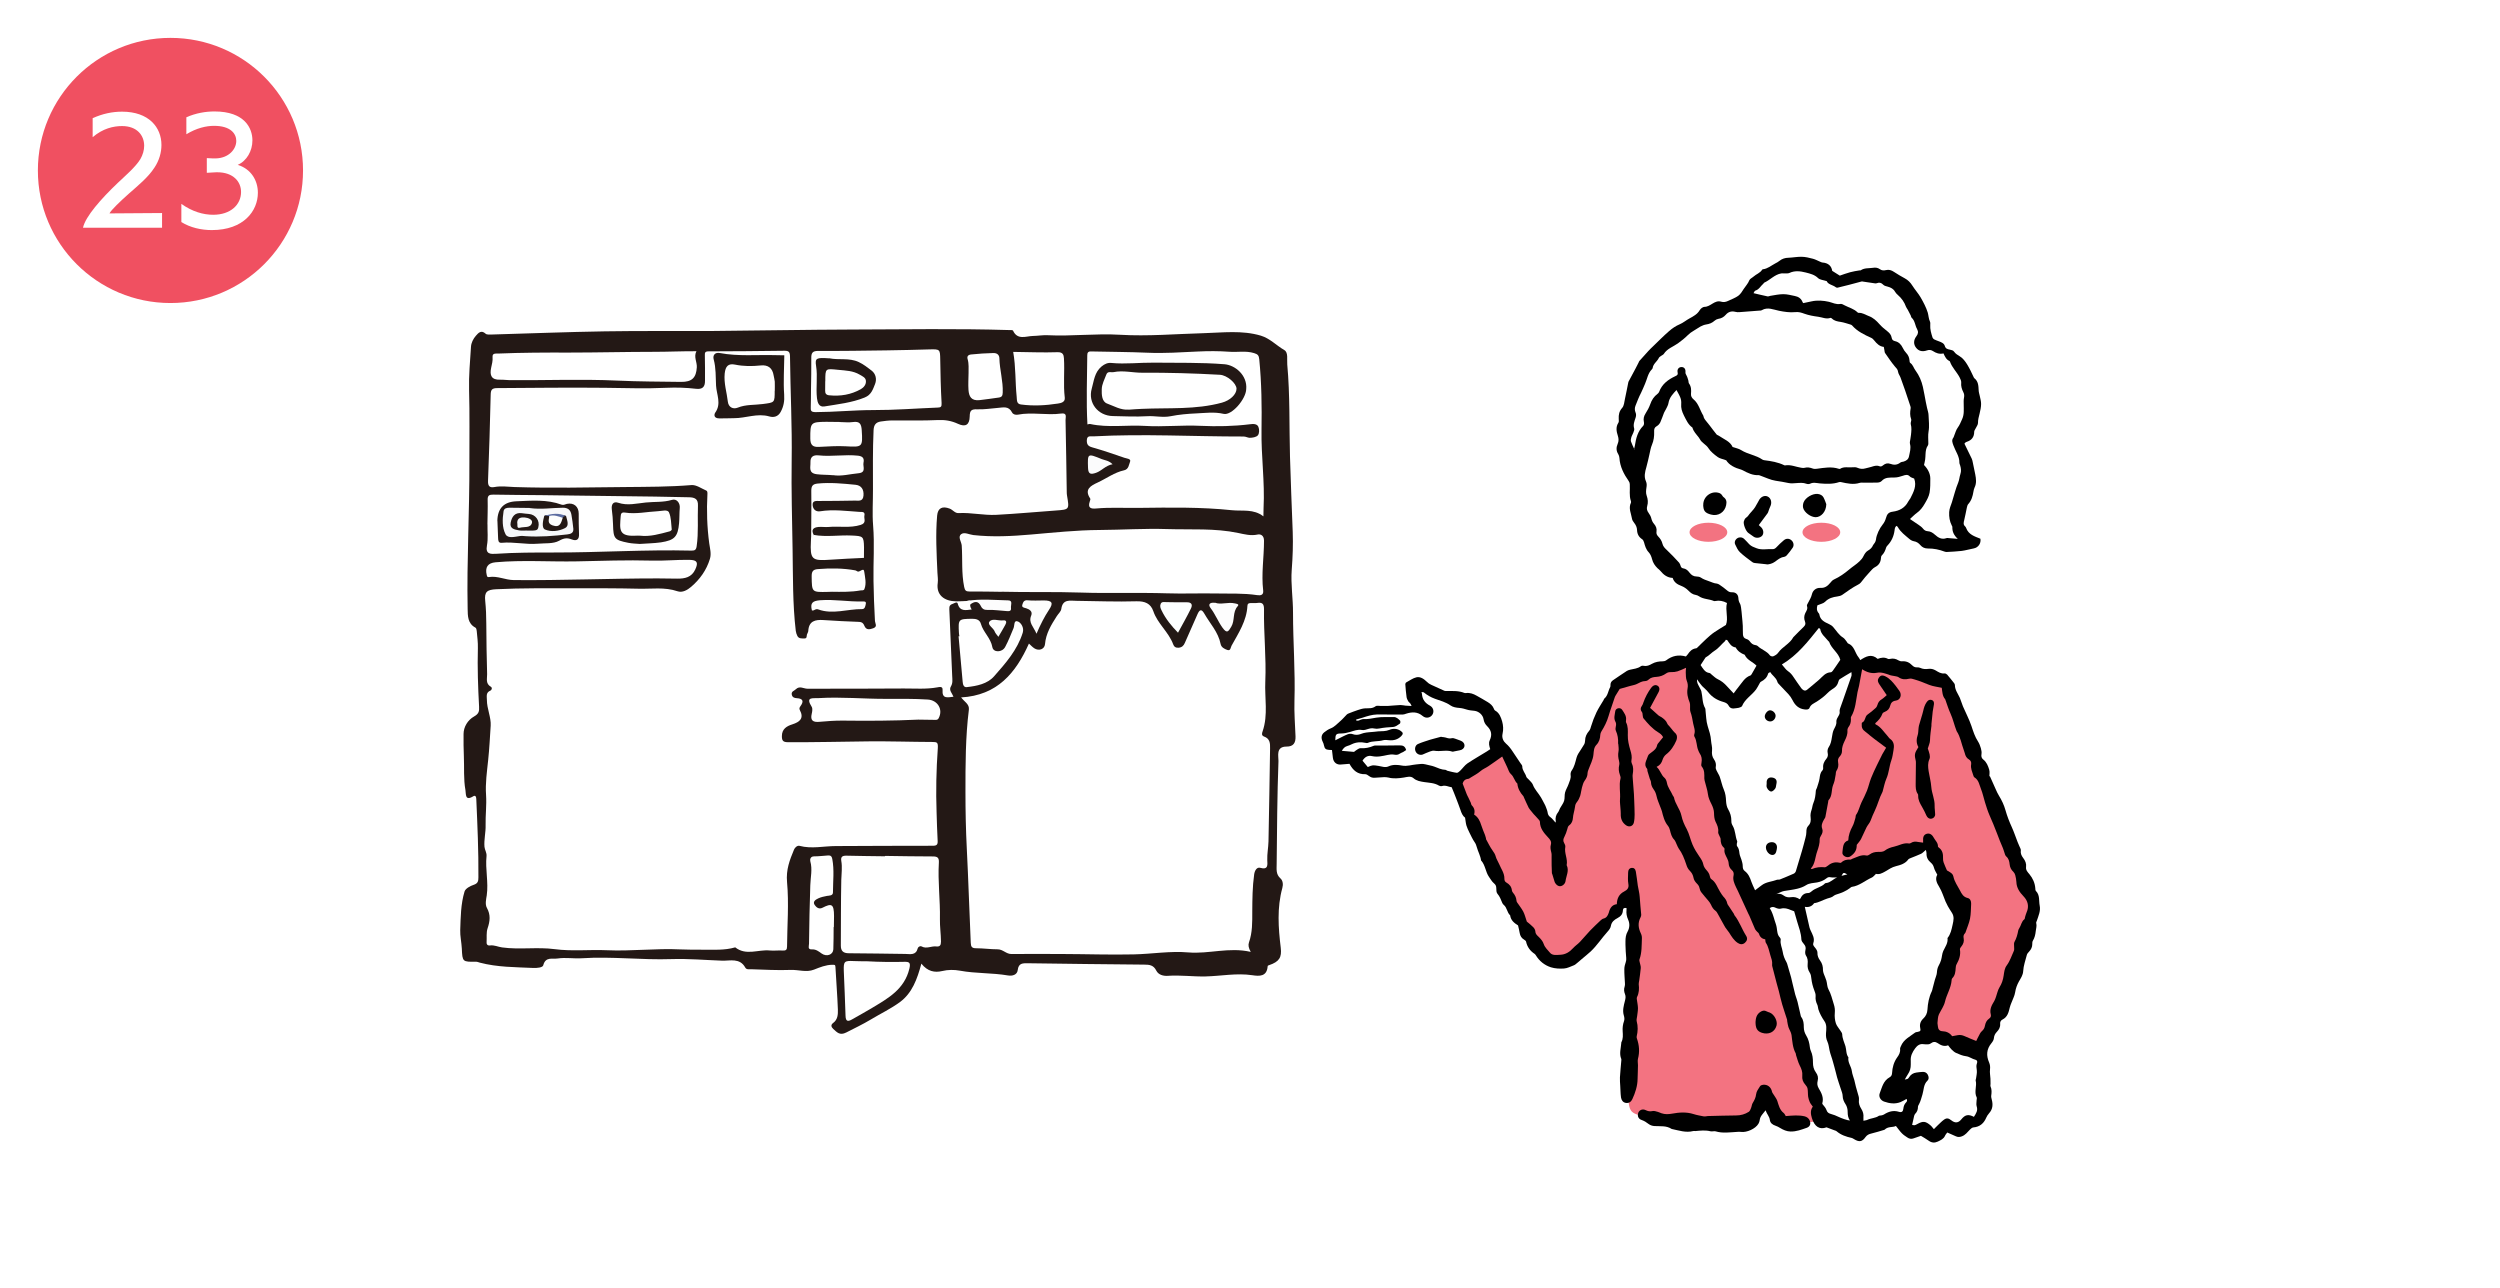 <?xml version="1.0" encoding="UTF-8"?><svg id="_レイヤー_2" xmlns="http://www.w3.org/2000/svg" width="330" height="170" viewBox="0 0 330 170"><defs><style>.cls-1{fill:#f05061;}.cls-2,.cls-3{fill:#fff;}.cls-4{fill:#f37381;}.cls-5{fill:#f7f8fa;}.cls-5,.cls-6,.cls-7,.cls-8,.cls-9,.cls-3,.cls-10,.cls-11,.cls-12{fill-rule:evenodd;}.cls-6{fill:#5b6ca1;}.cls-7{fill:#231815;}.cls-8{fill:#fdfdfd;}.cls-9{fill:#fdffff;}.cls-10{fill:#fcfdfd;}.cls-11{fill:#fbfbfc;}.cls-12{fill:#fbfcfc;}</style></defs><g id="_レイヤー_1-2"><rect class="cls-2" width="330" height="170"/><circle class="cls-1" cx="22.5" cy="22.5" r="17.5"/><path class="cls-2" d="m10.96,30.04c.32-1.45,2.35-3.77,4.61-5.92.97-.92,2.33-2.08,2.96-3.12.32-.56.5-1.17.5-1.76,0-1.36-.93-2.6-2.92-2.6-1.13,0-2.53.31-3.88,1.47v-2.51c1.31-.59,2.58-.86,3.88-.86,3.55,0,5.2,2.08,5.2,4.4,0,1-.3,2.05-.92,2.98-.83,1.29-2.17,2.37-3.39,3.45-1.09.97-2.33,2.15-2.55,2.6l6.94-.05v1.94h-10.44Z"/><path class="cls-2" d="m23.94,26.91c1.45,1.04,2.92,1.44,4.2,1.44,2.3,0,3.68-1.33,3.68-3.01,0-1.35-1.02-2.6-3.14-2.6h-.14c-.2,0-.93.04-1.24.07v-1.94c.47.04,1,.04,1.18.04,1.72-.04,2.71-1.22,2.71-2.31,0-.95-.74-1.99-2.93-1.99-1.04,0-2.31.29-3.66,1.11v-2.24c1.26-.56,2.57-.77,3.71-.77,4,0,5.01,2.22,5.01,3.82,0,1.38-.74,2.71-1.94,3.23,1.76.54,2.66,2.06,2.66,3.68,0,2.4-1.87,4.93-6.08,4.93-1.38,0-2.84-.32-4.02-1.06v-2.39Z"/><path class="cls-4" d="m241.35,147.81l-5.79.72-2.58-3.41-2.27,3.1s-5.59-.14-10.1-.48c-2.94-.23-4.77-.41-5.29-1.11-.55-.73-.4-2.61-.27-5.96.31-7.9,1.06-20.89.77-23.36,0,0-8.15,10.28-10.11,10.16-3.74-.23-13.56-24.22-13.56-24.22l6.2-3.93,7.34,11.16s6.62-19.95,8.27-20.68c1.65-.72,11.21-3.05,11.21-3.05l19.29,31.89-3.1,29.15Z"/><path d="m262.67,102.47c.27.6.51,1.15.76,1.7.13.29.26.59.43.86.37.6.67,1.23.86,1.91.22.78.51,1.53.85,2.27.28.62.5,1.29.75,1.93.07.17.15.34.22.52.08.21.24.43.21.63-.06.41.12.71.33.99.26.35.42.72.36,1.16-.06.41.22.69.44.95.45.55.72,1.15.78,1.85.01.13,0,.3.09.38.54.55.36,1.28.49,1.93.14.69-.16,1.33-.37,1.97-.03.11-.12.23-.09.32.1.37-.02.71-.06,1.06-.05.46-.14.89-.39,1.29-.07.12-.07.29-.07.44,0,.38-.15.69-.41.97-.13.14-.27.29-.31.46-.18.71-.44,1.4-.48,2.14-.03.52-.32.93-.56,1.35-.25.45-.42.91-.5,1.43-.07.47-.32.92-.49,1.38-.08.21-.17.41-.22.63-.15.64-.3,1.26-.96,1.59-.23.11-.33.32-.31.56.04.44-.15.77-.44,1.07-.23.24-.36.5-.39.85-.02.22-.17.46-.32.64-.66.79-.7,1.64-.31,2.54.13.31.16.59.12.93-.05.4.04.82.06,1.23.01.22,0,.45.01.68,0,.11-.04.24,0,.33.18.4.15.81.09,1.23-.02.16.03.33.07.5.18.66.14,1.27-.35,1.81-.15.17-.28.36-.37.57-.32.76-.85,1.23-1.7,1.3-.16.01-.33.16-.45.28-.33.34-.61.73-1.08.9-.26.1-.51.12-.77,0-.34-.16-.69-.31-1.15-.51-.09.13-.23.27-.3.44-.19.42-.58.58-.95.76-.41.19-.8.17-1.18-.1-.34-.24-.7-.45-1.05-.66-.34.12-.66.23-.98.34-.29.11-.57.05-.81-.12-.25-.17-.51-.33-.72-.55-.27-.27-.49-.6-.79-.97-.41.22-1.03.03-1.48.48-.01.01-.03.02-.05.03-.57.17-1.14.35-1.72.49-.31.07-.56.19-.75.45-.46.65-.84.71-1.54.28-.1-.06-.2-.13-.3-.15-.73-.16-1.42-.39-2-.89-.05-.05-.13-.07-.2-.09-.34-.13-.69-.26-1.12-.42-.89.34-1.58-.06-1.93-1.22-.16-.52-.23-1.04.12-1.51-.15-.22-.31-.39-.4-.6-.1-.22-.17-.46-.21-.69-.05-.35-.02-.72-.08-1.07-.03-.19-.15-.38-.29-.53-.31-.35-.46-.72-.41-1.2.05-.49-.11-.91-.34-1.35-.22-.43-.33-.92-.49-1.38-.02-.07,0-.16-.04-.22-.41-.75-.44-1.59-.55-2.42-.05-.36-.29-.69-.41-1.05-.08-.25-.11-.51-.16-.77-.01-.07,0-.15-.02-.22-.21-.66-.44-1.32-.64-1.99-.17-.57-.29-1.16-.44-1.74-.09-.37-.2-.73-.3-1.09-.19-.73-.38-1.46-.57-2.2-.02-.07-.03-.15-.02-.23.05-.44-.1-.81-.23-1.22-.18-.56-.25-1.14-.59-1.65-.08-.11-.06-.29-.09-.47-.44-.06-.71-.32-.84-.74-.03-.1-.14-.17-.22-.25-.1-.12-.22-.22-.28-.35-.26-.58-.5-1.18-.75-1.76-.04-.1-.1-.2-.15-.3-.46-.99-.91-1.98-1.37-2.98-.08-.17-.17-.34-.25-.51-.22-.48-.45-.97-.32-1.53.06-.28,0-.53-.23-.72-.27-.24-.4-.53-.42-.9-.01-.22-.1-.45-.2-.65-.19-.39-.43-.76-.34-1.23,0-.05-.03-.12-.06-.15-.37-.31-.46-.72-.46-1.17,0-.14-.11-.28-.16-.42-.06-.16-.18-.33-.16-.48.07-.52-.13-.95-.35-1.39-.17-.36-.19-.76-.2-1.16-.01-.38-.15-.78-.32-1.12-.22-.44-.43-.87-.49-1.38-.06-.52-.25-1.03-.37-1.54-.04-.17-.1-.33-.1-.5,0-.56.05-1.11-.35-1.59-.09-.1-.05-.33-.02-.5.08-.45.02-.86-.25-1.24-.07-.11-.12-.24-.17-.36-.26-.59-.17-1.27-.52-1.84-.04-.07-.05-.2-.02-.28.18-.51-.05-.97-.14-1.44-.1-.52-.17-1.03-.36-1.54-.09-.24-.03-.52-.05-.79,0-.15,0-.31-.05-.44-.24-.6-.4-1.2-.28-1.87.06-.31.04-.65-.1-.99-.14-.33-.12-.74-.14-1.11-.01-.17.02-.35.04-.62-.44.19-.78.36-1.13.47-.26.08-.55.11-.83.1-.26,0-.46.02-.68.18-.37.27-.8.42-1.27.45-.38.02-.75.08-1.05.37-.1.1-.27.18-.41.18-.44,0-.78.22-1.15.4-.27.13-.58.16-.87.25-.47.13-.94.27-1.37.39-.19.31-.38.61-.56.91-.05.08-.08.17-.11.25-.2.59-.4,1.18-.6,1.77-.07.22-.14.43-.2.65-.21.73-.55,1.4-.95,2.04-.08.12-.13.28-.14.42-.02.51-.15.97-.52,1.35-.33.34-.34.82-.38,1.22-.06.75-.42,1.37-.66,2.04-.05.14-.12.29-.12.43,0,.4-.15.72-.39,1.04-.18.25-.26.58-.35.89-.1.36-.13.75-.24,1.11-.09.28-.23.56-.41.79-.15.19-.24.36-.26.6-.03.31-.13.62-.19.93-.04.18-.08.37-.09.56-.03.4-.15.75-.48.99-.19.14-.22.32-.27.53-.09.34-.22.68-.38,1-.14.27-.21.51-.04.8.09.16.19.37.16.54-.16.82.35,1.58.18,2.4.36.73-.06,1.41-.15,2.11-.05.37-.42.68-.74.67-.3,0-.62-.29-.72-.64-.09-.31-.18-.62-.28-.92-.02-.05-.05-.11-.06-.16-.02-.7-.06-1.39-.04-2.09,0-.23.02-.43-.04-.66-.08-.31-.15-.66-.07-.95.15-.48-.09-.74-.37-1.04-.54-.58-1.05-1.17-1.06-2.04,0-.16-.2-.33-.33-.48-.15-.19-.33-.35-.49-.53-.11-.13-.21-.26-.32-.39-.12-.15-.25-.29-.34-.45-.23-.46-.43-.93-.64-1.39-.02-.05-.03-.11-.07-.15-.43-.48-.73-1.01-.79-1.66-.39-.34-.44-.9-.85-1.25-.24-.2-.33-.58-.48-.89-.23-.47-.45-.95-.67-1.43-.65.46-1.24.89-1.84,1.29-.34.23-.72.37-1.04.65-.38.33-.84.56-1.27.83-.11.07-.23.17-.35.18-.42.04-.64.29-.72.62.19.49.36.95.54,1.41.06.16.15.3.22.45.11.22.21.44.31.66.05.12.06.28.14.36.34.34.44.74.3,1.21.53.34.77.84.94,1.39.14.45.33.88.5,1.31.05.14.09.29.13.43,0,.04-.01.08,0,.11.28.5.52,1.02.85,1.48.19.27.36.51.44.83.09.34.3.64.44.97.26.64.72,1.22.7,1.95,0,.25.08.4.27.51.4.23.67.54.72,1.03.01.1.07.22.14.3.27.31.44.66.47,1.08,0,.07.04.15.08.21.27.4.58.78.81,1.21.2.38.29.81.47,1.32.22.18.55.43.84.73.14.14.27.35.28.54.01.35.2.51.43.73.28.27.57.6.68.96.16.48.53.78.82,1.14.32.4.86.3,1.33.28.73-.02,1.27-.37,1.75-.9.26-.29.61-.51.88-.8.47-.49.89-1.02,1.36-1.51.44-.46.91-.89,1.37-1.33.11-.1.24-.21.38-.24.39-.09.55-.37.67-.7.01-.04.03-.07.04-.11.14-.57.42-1.02,1.05-1.09.02-.77.3-1.33.96-1.67.42-.21.67-.48.56-1.02-.09-.47-.03-.98-.03-1.47,0-.37.16-.59.44-.63.3-.04.52.12.58.49.11.61.17,1.23.26,1.85.08.5.22.99.25,1.49.05.78.13,1.56.2,2.35.01.11-.03.23-.08.33-.38.71-.32,1.4.02,2.11.1.2.16.44.15.66-.04.94.01,1.89-.32,2.8-.04.11,0,.25.03.37.05.26.16.52.14.77-.04.56-.14,1.12-.21,1.68-.02.15-.07.3-.06.45.07.59.05,1.17-.23,1.71-.04.08-.03.19-.02.28.05.39.14.78.15,1.17,0,.35-.07.71-.11,1.06-.02.22-.11.46-.06.66.19.68.16,1.35,0,2.02-.02.08,0,.19.03.27.31.88.38,1.76.14,2.68-.07.27,0,.56,0,.85,0,.6-.04,1.21-.05,1.81-.01.92-.3,1.82-.69,2.66-.16.35-.45.57-.87.5-.39-.07-.57-.37-.63-.72-.05-.29-.05-.6-.07-.9-.01-.21-.02-.41-.03-.62-.02-.38-.06-.76-.04-1.13.04-.77.13-1.54.19-2.31,0-.04,0-.08-.01-.11-.3-.71-.05-1.42,0-2.14,0-.02,0-.04,0-.06.26-.47.21-.96.18-1.47-.03-.45.02-.9.18-1.34.08-.21.05-.5-.02-.72-.21-.67-.02-1.32.14-1.95.08-.31.13-.59.01-.88-.13-.33-.17-.65-.05-1,.05-.14.05-.3.04-.45-.03-.62-.09-1.24-.08-1.86,0-.31.09-.63.19-.93.06-.18.08-.34.06-.54-.07-.58-.07-1.16-.1-1.74,0-.15,0-.3,0-.45,0-.46.05-.89.29-1.31.27-.48.29-1.06.07-1.54-.2-.44-.27-.86-.22-1.32,0-.07,0-.15,0-.23-.29-.06-.47.02-.48.32-.02.5-.3.79-.72,1.01-.42.22-.78.5-.87,1.05-.04.26-.24.52-.43.73-.77.85-1.39,1.83-2.23,2.62-.39.36-.81.69-1.21,1.03-.2.17-.39.35-.6.51-.13.11-.26.23-.42.29-.42.16-.85.39-1.29.42-.57.04-1.19.01-1.73-.16-.84-.27-1.53-.82-2-1.6-.04-.06-.09-.13-.15-.17-.59-.39-.98-.92-1.13-1.62-.02-.1-.16-.2-.26-.26-.34-.2-.51-.48-.58-.87-.05-.33-.14-.66-.22-1.01-.5-.31-.96-.67-1.04-1.33-.42-.37-.4-1.02-.85-1.38-.09-.07-.15-.17-.2-.28-.17-.42-.32-.83-.63-1.19-.14-.16-.15-.47-.15-.71,0-.29-.07-.47-.31-.67-.27-.22-.44-.55-.65-.84-.47-.67-.48-1.56-1.05-2.18-.08-.62-.4-1.15-.56-1.74-.07-.24-.13-.44-.28-.65-.29-.41-.49-.88-.72-1.33-.14-.29-.28-.58-.37-.88-.09-.3-.11-.62-.18-1.04-.3-.21-.48-.6-.63-1.08-.15-.47-.36-.94-.53-1.42-.18-.49-.39-.98-.61-1.52-.38-.03-.8-.31-1.29-.15-.11.03-.28,0-.38-.06-.61-.37-1.3-.37-1.96-.47-.5-.08-1-.15-1.42-.52-.36-.31-.84-.15-1.25-.08-.69.11-1.38.18-2.07,0-.18-.04-.37-.05-.55-.05-.42.02-.83.05-1.25.08-.28.02-.52-.06-.74-.23-.15-.11-.33-.24-.49-.24-1.01.04-1.62-.5-2.09-1.37-.36.03-.74.05-1.1.09-.58.07-1.02-.28-1.09-.89-.04-.33-.08-.66-.12-1.02-.18,0-.29-.01-.4-.02-.42-.03-.57-.17-.65-.57-.04-.18-.09-.36-.18-.52-.23-.47-.19-.91.21-1.23.26-.21.55-.4.86-.52.51-.2.85-.61,1.25-.95.31-.26.58-.59.87-.88.06-.06.16-.11.24-.14.4-.15.81-.32,1.22-.45.3-.1.62-.2.93-.22.49-.03.97.06,1.41-.28.14-.11.44-.04.66-.04.32,0,.64.01.95,0,.56-.03,1.12-.1,1.67-.12.22,0,.45.06.67.08.24.02.48.03.8.05-.08-.17-.12-.27-.18-.35-.07-.09-.18-.15-.24-.24-.1-.18-.21-.37-.24-.57-.08-.57-.13-1.15-.17-1.72,0-.08.06-.21.13-.24.44-.24.87-.56,1.34-.67.52-.12.99.22,1.36.58.18.18.36.31.59.41.58.25,1.16.54,1.74.79.1.04.22.03.33.03.78,0,1.56-.05,2.3.25.07.03.15.03.22.02.52-.07.97.1,1.41.35.49.28.99.55,1.47.85.34.21.65.47.8.87.03.09.08.19.15.23.58.31.78.9.94,1.44.15.51.18,1.1.06,1.61-.14.59.13,1.04.44,1.31.37.32.64.67.9,1.07.33.51.67,1.01,1.01,1.51.09.14.25.29.25.44-.01.53.4.89.53,1.36.04.14.22.25.33.38.18.21.43.41.53.66.24.66.75,1.13,1.09,1.72.16.27.3.56.45.84.06.12.13.23.17.36.09.24.2.49.24.74.04.28.13.48.38.65.25.18.43.45.67.71,0-.05.04-.12.03-.17-.09-.46.03-.86.32-1.22.11-.14.15-.34.24-.5.18-.33.43-.63.54-.98.11-.35.03-.75.13-1.11.1-.38.33-.72.46-1.1.13-.39.34-.75.27-1.2-.03-.19.03-.44.14-.59.36-.51.48-1.1.64-1.69.05-.18.13-.36.22-.52.26-.42.54-.82.79-1.25.08-.14.11-.32.12-.49,0-.5.21-.92.53-1.29.16-.18.19-.38.26-.6.19-.63.43-1.25.71-1.84.27-.56.62-1.08.94-1.62.04-.07.05-.16.1-.2.48-.4.5-1.03.78-1.53.04-.07.03-.18.03-.27,0-.27.11-.47.33-.62.61-.41,1.21-.83,1.83-1.23.12-.08.28-.12.42-.16.49-.12,1-.14,1.43-.46.09-.07.27-.09.38-.06.41.09.75-.07,1.08-.26.45-.25.92-.33,1.42-.33.15,0,.34-.04.46-.13.8-.61,1.63-.78,2.61-.51.08-.09.17-.18.24-.28.26-.39.56-.72,1.06-.79.05,0,.12-.02.16-.06.42-.4.82-.82,1.25-1.21.33-.3.67-.61,1.04-.86.46-.32.96-.6,1.53-.96.36-.88-.12-1.92.14-2.9-.5-.27-1.01-.37-1.55-.26-.05.01-.12.02-.17,0-.64-.28-1.38-.22-1.98-.63-.12-.08-.27-.15-.41-.17-.42-.06-.71-.29-1-.59-.25-.26-.59-.48-.93-.61-.53-.2-.95-.47-1.13-1.05-.7-.03-1.2-.41-1.62-.93-.1-.13-.25-.23-.38-.35-.34-.34-.6-.71-.72-1.2-.08-.32-.22-.67-.44-.9-.36-.38-.49-.84-.62-1.32-.04-.15-.13-.33-.25-.41-.44-.28-.65-.69-.67-1.19-.01-.38-.16-.69-.39-.98-.13-.16-.25-.35-.28-.54-.11-.69-.49-1.37-.14-2.1.03-.06.02-.15,0-.22-.26-.73-.1-1.49-.15-2.24,0-.14-.06-.29-.14-.4-.65-.93-1.16-1.91-1.23-3.07-.01-.16-.07-.34-.15-.48-.29-.45-.28-.91-.08-1.36.16-.36.14-.7.03-1.05-.19-.59-.31-1.17.07-1.75.08-.12.05-.33.04-.5-.03-.55.06-1.01.46-1.46.25-.28.27-.77.36-1.17.16-.72.29-1.44.44-2.17,0-.04.02-.08.03-.11.31-.58.62-1.16.93-1.74.14-.26.27-.53.41-.8.03-.07.05-.15.1-.2.38-.43.77-.87,1.16-1.29.2-.22.42-.43.64-.64.7-.67,1.38-1.37,2.12-2.01.41-.36.88-.68,1.38-.89.48-.2.86-.54,1.31-.78.51-.28,1.03-.55,1.35-1.09.12-.21.42-.44.63-.44.82,0,1.33-.95,2.21-.68.32.1.64.03.94-.12.44-.21.92-.38,1.31-.66.31-.23.52-.59.73-.92.24-.37.56-.69.73-1.13.08-.2.36-.31.55-.48.36-.33.87-.47,1.14-.91.02-.03.06-.05.1-.06.63-.07,1.1-.49,1.63-.77.2-.1.4-.21.57-.35.34-.27.72-.39,1.16-.4.58-.02,1.17-.14,1.75-.13.5.01,1.01.13,1.49.26.34.09.66.27.99.41.09.04.18.08.27.09.75.05,1.19.44,1.29,1.1.36.23.66.41,1,.63.41-.14.89-.32,1.37-.45.4-.11.81-.17,1.22-.24.06-.01.13.01.17-.01.48-.34,1.06-.25,1.59-.33.33-.06.65-.03.93.17.25.19.52.2.81.13.39-.1.73.01,1.07.24.45.31.93.57,1.41.84.43.23.75.55,1.01.97.34.54.78,1.02,1.1,1.57.36.63.72,1.3.93,1.99.11.38.11.8.29,1.18.06.13.05.3.04.45-.04.58.13,1.12.3,1.66.03.09.12.19.21.24.2.1.41.18.63.26.33.12.68.26.78.61.11.37.36.43.67.49.19.04.45.1.54.25.2.3.5.46.78.64.41.26.68.62.94,1.03.34.55.61,1.13.88,1.71.02.05.05.11.09.14.53.42.54,1,.57,1.6.01.26.1.51.15.76.07.35.18.7.17,1.05,0,.41-.1.83-.19,1.23-.1.42-.23.83-.22,1.28,0,.23-.2.47-.31.71-.07.15-.19.29-.19.44,0,.68-.32,1.11-.96,1.32-.07.02-.14.06-.2.1-.03.02-.05.06-.13.15.31.64.64,1.3.96,1.97.07.15.11.32.14.49.12.53.23,1.06.33,1.6.11.58.19,1.16-.09,1.73-.08.17-.12.36-.15.54-.1.61-.26,1.18-.69,1.65-.1.11-.14.3-.18.46-.12.55-.21,1.11-.35,1.66-.08.31-.15.59.13.83.05.05.1.12.12.19.32.89,1.12,1.12,1.89,1.43.11.6-.28,1.17-.88,1.28-.54.1-1.06.26-1.6.33-.65.08-1.31.1-1.97.14-.09,0-.19-.02-.28-.05-.71-.27-1.44-.42-2.2-.41-.41,0-.74-.14-1-.45-.23-.27-.49-.45-.86-.51-.21-.04-.43-.16-.6-.31-.54-.47-1.14-.89-1.5-1.54-.03-.06-.1-.11-.16-.18-.25.14-.25.38-.28.59-.1.77-.4,1.45-.94,2.01-.08.08-.15.18-.18.28-.11.39-.27.74-.57,1.03-.08.08-.1.24-.11.37-.04.54-.3.93-.78,1.17-.29.15-.47.4-.69.63-.43.45-.81.93-1.19,1.41-.09.12-.23.2-.36.27-.74.38-1.41.87-2.09,1.35-.18.12-.42.18-.64.21-.61.08-1.16.23-1.63.71-.23.23-.63.29-1,.45-.11.33-.14.72.18,1.07.04.04.06.1.07.15.12.74.69,1,1.28,1.27.2.09.4.22.54.38.42.48.74,1.05,1.31,1.4.2.12.33.36.49.55.06.07.1.2.17.22.85.33.9,1.25,1.39,1.84.08.1.14.22.22.36.74-.48,1.48-.89,2.3-.16.45-.18.9-.25,1.36,0,.07.04.19.01.28,0,.39-.09.75-.02,1.09.19.13.08.32.14.47.13.54-.05.97.14,1.33.51.2.21.41.31.7.29.13,0,.27.01.39.07.34.16.69.18,1.06.13.35-.05.67.03.98.21.35.21.7.45,1.16.39.11-.01.27.07.35.16.32.37.62.75.92,1.13.06.07.1.17.1.26.01.64.4,1.12.65,1.67.16.36.25.75.41,1.12.37.87.82,1.7,1.12,2.59.24.72.46,1.43.88,2.07.17.26.28.58.37.88.07.25.12.52.08.77-.05.3,0,.53.23.71.45.35.64.85.79,1.35.09.29.02.63.02.87Z"/><path d="m219.52,97.29c-.18-.34-.41-.48-.68-.65-.76-.47-1.34-1.14-1.9-1.82-.09-.1-.07-.29-.11-.43-.03-.13,0-.28-.08-.37-.24-.3-.22-.58,0-.88.08-.1.12-.24.16-.36.25-.72.6-1.39,1.05-2,.24-.32.56-.43.83-.27.27.16.33.49.14.85-.38.72-.77,1.42-1.12,2.08.38.34.73.67,1.1.99.11.1.26.15.39.23.33.23.64.47.79.87.05.13.18.23.28.35.11.13.21.26.32.39.12.14.21.3.35.41.3.23.37.51.3.86-.02.07-.04.15-.07.22-.31.71-.72,1.35-1.35,1.83-.21.16-.38.44-.46.69-.12.41-.32.72-.79.95.49.42.57,1.04,1.04,1.44.17.14.28.42.32.65.11.64.54,1.12.78,1.69.04.09.13.15.15.24.16.87.8,1.55.98,2.39.14.66.39,1.23.71,1.81.34.64.48,1.39.77,2.06.24.55.56,1.07.9,1.56.23.33.44.64.52,1.05.05.26.22.52.4.72.22.25.4.49.46.83.02.14.09.31.2.38.61.41.79,1.1,1.15,1.67.14.22.27.45.44.64.24.25.43.51.5.87.03.17.18.31.27.47.21.31.42.62.62.94.03.05.03.12.06.16.66.83.99,1.85,1.55,2.73.21.33.14.65-.15.91-.28.25-.61.26-.94.04-.53-.34-.83-.86-1.15-1.37-.16-.25-.38-.47-.53-.72-.33-.57-.63-1.15-.95-1.72-.09-.16-.18-.34-.32-.44-.3-.21-.46-.49-.6-.81-.09-.2-.23-.38-.37-.55-.3-.37-.63-.71-.91-1.09-.12-.16-.2-.37-.24-.57-.05-.26-.19-.43-.37-.61-.19-.19-.37-.46-.41-.71-.07-.38-.23-.68-.49-.94-.24-.23-.37-.51-.47-.83-.25-.75-.53-1.49-1.01-2.13-.11-.15-.16-.34-.25-.51-.11-.22-.18-.48-.34-.65-.34-.35-.44-.78-.55-1.23-.05-.21-.14-.43-.28-.6-.46-.57-.62-1.24-.79-1.92-.06-.21-.15-.41-.23-.62-.17-.46-.38-.91-.48-1.39-.07-.33-.19-.61-.38-.87-.2-.28-.34-.58-.35-.94,0-.16-.11-.31-.16-.47-.11-.34-.22-.68-.31-1.02-.03-.09.01-.22-.04-.28-.52-.6-.04-1.15.11-1.7.05-.19.28-.34.46-.47.34-.25.66-.49.75-.95.03-.14.14-.26.24-.38.18-.24.37-.46.55-.68Z"/><path d="m235.74,147.32c.45-.03.86-.08,1.28-.08.39,0,.79.02,1.17.11.31.07.59.27.71.6.15.42.01.77-.41.92-.69.24-1.38.51-2.14.49-.51-.01-.95-.21-1.38-.47-.19-.11-.38-.23-.59-.29-.4-.13-.71-.36-.76-.77-.06-.47-.4-.76-.56-1.27-.35.46-.72.77-.78,1.3-.02.16-.08.33-.17.48-.39.66-1.54,1.18-2.31,1.07-.17-.02-.34-.02-.51,0-.94.05-1.89.21-2.82-.07-.21-.06-.46.04-.68-.01-.67-.17-1.34-.09-2.01-.03-.09,0-.19-.03-.28,0-.97.25-1.88-.08-2.81-.27-.02,0-.04,0-.05-.02-.7-.45-1.48-.32-2.24-.37-.27-.01-.57-.11-.78-.27-.29-.23-.58-.41-.92-.53-.39-.13-.55-.44-.49-.8.07-.46.55-.73,1-.51.31.15.58.21.92.13.22-.05.48.05.71.11.16.04.31.13.47.18.47.16.92.14,1.42.05.93-.17,1.88-.24,2.82.06.43.14.88.21,1.32.3.09.02.19,0,.28,0,.09,0,.19-.04.28-.04,1.25-.03,2.49-.07,3.74-.08.61,0,1.17-.16,1.67-.48.15-.1.23-.33.3-.51.09-.21.1-.46.21-.64.23-.37.41-.73.46-1.18.04-.37.31-.72.52-1.05.07-.11.25-.17.39-.19.6-.07,1.07.32,1.19.93.03.13.14.25.21.37.16.27.38.53.48.82.19.59.32,1.21.86,1.62.11.09.17.25.27.41Z"/><path d="m214.64,95.07c0,.05-.04.19,0,.28.28.55.24,1.1.23,1.7-.02.66.15,1.34.34,1.99.14.45.23.87.14,1.33-.03.14,0,.31.06.44.22.45.19.91.11,1.39-.04.21,0,.44.01.66.05.65.11,1.31.15,1.96.02.32.03.64.04.95.02.58.05,1.16.05,1.74,0,.36-.02.73-.1,1.07-.12.49-.61.65-1.03.36-.53-.37-.73-.89-.7-1.53.01-.24-.03-.48-.04-.72-.02-.39-.09-.79-.06-1.18.08-.92-.16-1.84.07-2.76.04-.15-.04-.33-.09-.49-.15-.42-.19-.84-.08-1.29.04-.17.01-.37-.03-.54-.11-.41-.15-.81-.07-1.23.06-.31,0-.64-.02-.95,0-.04-.03-.07-.03-.11.03-.59-.05-1.15-.3-1.7-.07-.16-.04-.38,0-.56.06-.24.05-.44-.07-.65-.23-.44-.06-.9-.01-1.33.04-.44.68-.58.92-.2.25.4.6.8.5,1.4Z"/><path d="m231.73,134.9c.03-.44.1-1,.66-1.34.25-.16.51-.23.8-.06.13.07.28.11.42.16.6.25,1.06,1.13.89,1.72-.24.88-1.06,1.23-1.93.95-.68-.22-.84-.68-.84-1.43Z"/><path class="cls-2" d="m215.75,59.33c-.18-.4-.35-.71-.46-1.05-.05-.16-.01-.37.04-.54.06-.22.19-.41.27-.63.06-.18.16-.39.11-.55-.16-.52.04-.96.19-1.43.07-.2.09-.48,0-.66-.14-.33-.13-.63-.01-.93.23-.58.45-1.16.74-1.71.2-.39.34-.79.52-1.18.28-.63.37-1.36.88-1.88.05-.05.11-.12.12-.19.07-.57.6-.86.82-1.34.05-.11.19-.18.29-.26.12-.09.29-.15.36-.26.45-.71,1.24-.95,1.87-1.4.46-.33.91-.69,1.31-1.09.23-.23.48-.41.76-.57.31-.17.6-.4.92-.57.23-.12.48-.22.73-.26.43-.06.8-.21,1.12-.5.13-.12.31-.21.48-.24.4-.06.72-.23.98-.53.34-.4.76-.53,1.27-.4.18.05.38.06.56.04.87-.06,1.74-.13,2.61-.2.11,0,.24,0,.33-.06.78-.45,1.51-.07,2.27.08.7.14,1.43.25,2.13.18.47-.05.81.06,1.22.21.58.21,1.21.32,1.82.4.54.07,1.06.35,1.62.15.05-.02.15.04.2.09.32.31.72.38,1.14.44.45.07.88.23,1.31.35.07.02.15.06.2.11.69.79,1.61,1.23,2.54,1.65.15.07.28.2.38.33.34.42.7.8,1.27.86.03.18.05.31.08.43.03.13.02.28.09.38.42.6.82,1.21,1.29,1.77.18.22.38.36.42.69.03.27.23.51.33.78.21.57.41,1.14.61,1.71.24.7.47,1.4.7,2.1.03.09.04.19.02.28-.08.47-.1.93.07,1.4.07.19-.11.46-.05.66.13.47.08.93.03,1.4-.02.19-.06.37-.08.55-.03.22-.11.46-.05.67.15.56-.03,1.08-.13,1.61-.08.42-.36.6-.72.71-.15.04-.32.04-.43.13-.42.33-.86.34-1.34.16-.33-.12-.64-.04-.91.18-.15.12-.29.23-.51.14-.36-.15-.7-.03-1.05.08-.27.09-.55.13-.82.21-.37.11-.7.06-1.05-.09-.18-.08-.41-.08-.61-.06-.56.06-1.15-.13-1.67.21-.04.02-.11,0-.16-.01-.97-.32-1.95-.13-2.92,0-.18.03-.38.02-.54-.04-.35-.13-.69-.19-1.06-.09-.14.04-.3.01-.45-.01-.7-.11-1.38-.44-2.12-.31-.03,0-.08,0-.11-.02-.83-.4-1.72-.55-2.62-.66-.09-.01-.19-.04-.27-.09-.85-.59-1.92-.69-2.79-1.24-.31-.2-.7-.27-1.14-.42-.32-.74-1.15-1.02-1.83-1.49-.09-.06-.22-.09-.29-.17-.31-.38-.6-.78-.9-1.17-.19-.25-.4-.49-.6-.75-.08-.1-.14-.22-.19-.34-.03-.07-.02-.16-.06-.22-.44-.71-.61-1.59-1.29-2.15-.24-.2-.36-.44-.33-.74.04-.48.04-.94-.27-1.36-.07-.09-.04-.26-.08-.38-.07-.23-.13-.47-.25-.68-.09-.15-.15-.27-.13-.46.03-.41-.2-.65-.54-.64-.34.01-.58.29-.5.68.07.32-.02.4-.31.53-.94.44-1.75,1.04-2.13,2.07-.04.1-.12.19-.21.26-.47.35-.77.81-.96,1.37-.15.42-.37.83-.61,1.2-.23.36-.32.71-.23,1.13.04.16.02.41-.09.52-.73.73-.95,1.65-1.1,2.62-.02.14-.07.28-.12.48Z"/><path class="cls-4" d="m257.01,114.92c-.18-.42-.34-.75-.46-1.1-.06-.17-.08-.37-.07-.55.02-.54-.07-1.02-.53-1.37-.06-.04-.14-.11-.14-.17.02-.49-.36-.78-.56-1.16-.05-.1-.12-.19-.19-.28-.21-.24-.48-.32-.77-.22-.28.09-.42.32-.44.61-.01.17,0,.34,0,.55-.23-.03-.45-.05-.66-.09-.33-.07-.64-.07-.93.12-.08.05-.19.1-.27.08-.72-.13-1.32.28-1.98.42-.44.1-.86.24-1.23.53-.21.16-.57.17-.87.16-.42,0-.78.09-1.12.34-.11.09-.29.17-.41.14-.71-.16-1.28.23-1.9.44-.07.02-.14.1-.2.1-.47-.04-.9.06-1.25.4-.05.05-.18.02-.27,0-.61-.13-1.11.07-1.57.46-.09.08-.23.16-.34.15-.58-.06-1.13,0-1.67.23-.03.01-.07-.02-.16-.05.59-.64.57-1.5.84-2.25.19-.54.36-1.08.34-1.66,0-.15.1-.32.18-.46.17-.27.27-.57.16-.87-.18-.47.01-.85.22-1.23.06-.12.16-.22.19-.35.13-.66.25-1.33.37-1.99.01-.07,0-.17.04-.22.53-.56.36-1.33.6-1.98.07-.19.16-.39.2-.59.06-.27.1-.55.15-.82.03-.16.01-.35.09-.47.24-.35.31-.73.23-1.14-.06-.32,0-.57.25-.82.15-.16.27-.44.26-.66-.02-.5.15-.93.36-1.36.21-.43.4-.86.36-1.36-.01-.15.05-.34.15-.47.24-.31.31-.64.31-1.01,0-.11-.03-.25.02-.33.6-1,.64-2.15.85-3.25.05-.28.15-.54.2-.82.14-.71.26-1.43.41-2.21.64.42,1.27.59,1.92.47.62-.12,1.15.09,1.7.29.24.09.51.1.76.16.14.03.3.05.42.13.42.3.89.33,1.36.21.28-.07.5.01.76.09.67.19,1.3.47,1.95.72.52.2,1.1.26,1.64.38.08.55.08,1.07.43,1.48.04.04.05.1.07.16.21.58.39,1.19.65,1.75.34.74.5,1.54.8,2.29,0,.02,0,.04.02.05.5.75.62,1.65.93,2.47.05.14.1.28.14.43.08.35.23.65.55.83.25.15.33.38.29.63-.1.54.14,1,.29,1.49.03.09.07.2.14.24.59.36.65,1.02.88,1.57.22.56.34,1.16.52,1.74.18.58.36,1.16.6,1.71.33.78.68,1.55.97,2.35.24.66.51,1.32.79,1.97.08.17.11.36.18.53.07.19.11.44.25.56.34.29.42.66.46,1.06.04.4.21.72.5.99.11.11.2.27.24.43.07.29.14.6.15.9.02.78.44,1.37.94,1.89.59.61.76,1.35.41,2.12-.09.2-.14.42-.21.64-.03.09-.02.22-.07.26-.41.31-.44.83-.7,1.22-.05.08-.1.17-.12.26-.1.54-.24,1.06-.51,1.54-.09.16-.03.41-.04.61,0,.19.04.4-.03.55-.3.65-.51,1.34-.94,1.92-.3.4-.34.88-.41,1.35-.08.55-.24,1.05-.54,1.53-.23.37-.32.84-.47,1.27-.07.19-.13.39-.23.56-.33.54-.64,1.08-.46,1.76.06.23-.01.42-.21.55-.34.23-.49.57-.56.95-.05.29-.17.51-.41.72-.19.16-.3.42-.42.65-.11.19-.2.4-.32.64-.55-.22-1.05-.42-1.54-.64-.31-.14-.61-.19-.94-.12-.22.04-.44.08-.7.13-.31-.44-.75-.64-1.3-.66-.36-.01-.56-.27-.58-.63,0-.17-.07-.34-.05-.51.04-.37.04-.77.19-1.09.27-.56.66-1.07.8-1.68.22-.96.8-1.8.87-2.8,0-.09.02-.21.08-.27.39-.38.43-.87.46-1.37.01-.17.04-.35.12-.49.34-.61.56-1.23.44-1.95-.02-.12.09-.28.18-.38.27-.33.4-.69.31-1.11-.05-.25-.01-.45.16-.63.03-.03.06-.06.07-.09.21-.62.48-1.22.61-1.85.13-.64.11-1.31.15-1.96.02-.36-.13-.7-.46-.77-.57-.13-.8-.57-1.01-.99-.31-.6-.73-1.15-.87-1.84-.07-.35-.26-.47-.78-.78Z"/><path class="cls-2" d="m221.3,51.49c.19.36.39.68.52,1.03.09.24.12.52.1.78-.05.57.1,1.03.36,1.55.31.6.55,1.19,1.12,1.59.14.53.53.9.85,1.32.05.06.09.13.12.19.26.52.84.72,1.15,1.22.29.46.77.83,1.22,1.16.27.2.65.25,1.12.43.39.63,1.14,1,1.98,1.23.07.02.14.06.21.09.65.35,1.31.68,2.09.64.09,0,.18.05.27.08.66.23,1.3.56,1.98.66.57.08,1.13.18,1.7.3.33.07.68.04,1.02.01.46-.03.9-.08,1.35.09.13.05.33.05.45,0,.44-.23.87-.09,1.32-.05.85.07,1.7.11,2.53-.17.08-.03.18-.02.27,0,.81.18,1.62.36,2.45.1.16-.05.34-.03.51-.03.6,0,1.21.01,1.81-.01.2,0,.45-.07.57-.2.48-.54,1.09-.45,1.71-.47.37,0,.75-.11,1.1-.23.34-.11.63-.22.93.1.13.14.37.18.56.27.37.97-.09,1.79-.5,2.61-.08.15-.21.27-.28.42-.43.83-1.15,1.22-2.04,1.34-.55.07-.76.31-.91.86-.08.3-.23.6-.43.84-.41.5-.82,1.35-.88,1.98-.01.14-.08.28-.15.41-.06.12-.18.21-.23.32-.14.35-.38.56-.71.75-.24.14-.42.43-.55.69-.13.28-.3.48-.53.7-.42.41-.92.7-1.35,1.07-.63.53-1.28.99-2.02,1.33-.2.09-.36.27-.5.45-.34.41-.71.7-1.3.66-.55-.03-1,.32-1.12.86-.09.4-.3.72-.48,1.07-.08.15-.21.34-.17.46.14.38-.07.64-.22.94-.17.35-.19.74-.04,1.11.12.29.04.5-.18.71-.44.42-.86.85-1.28,1.28-.03.03-.06.05-.08.08-.47.88-1.45,1.26-2.01,2.06-.14.21-.4.36-.64.46-.11.05-.37-.02-.44-.12-.42-.58-1.13-.76-1.62-1.24-.06-.06-.17-.1-.26-.11-.35-.04-.58-.22-.78-.51-.1-.14-.29-.27-.46-.31-.32-.09-.42-.32-.44-.59-.03-.38,0-.76-.02-1.13-.02-.43-.07-.86-.11-1.29-.04-.38-.06-.76-.12-1.13-.03-.18-.06-.38-.15-.54-.13-.22-.19-.44-.2-.69-.02-.5-.34-.81-.85-.79-.28.01-.45-.08-.65-.25-.31-.28-.66-.51-1-.75-.11-.07-.24-.14-.36-.15-.37-.02-.68-.2-1.02-.31-.38-.13-.74-.25-1.08-.48-.15-.1-.36-.14-.54-.14-.43,0-.72-.2-.96-.52-.21-.28-.46-.51-.83-.56-.2-.03-.29-.15-.34-.33-.04-.14-.1-.3-.19-.41-.53-.57-1.05-1.14-1.62-1.67-.26-.24-.5-.48-.58-.82-.09-.39-.3-.7-.56-.97-.18-.19-.28-.38-.23-.66.06-.38-.07-.71-.32-1-.2-.22-.3-.47-.37-.75-.06-.25-.2-.49-.35-.7-.21-.28-.29-.57-.19-.9.14-.47.1-.91-.07-1.39-.12-.32-.08-.71-.03-1.05.05-.29.06-.56-.06-.83-.29-.63-.13-1.25.05-1.87.16-.57.28-1.14.41-1.71.1-.42.16-.86.33-1.25.24-.56.31-1.13.29-1.72-.02-.34.03-.57.36-.75.19-.1.35-.3.45-.49.19-.41.32-.84.49-1.26.07-.17.19-.33.27-.5.12-.26.28-.51.32-.79.12-.74.6-1.23,1.09-1.75Z"/><path class="cls-2" d="m247.58,115.34c.47.13.83-.06,1.26-.3.45-.26.88-.58,1.44-.71.57-.14,1.22-.33,1.61-.88.07-.09.21-.14.33-.19.45-.19.92-.35,1.36-.56.21-.1.37-.3.63-.51.04.19.1.32.09.45-.03.52.2.93.58,1.24.24.2.34.42.42.71.08.28.25.54.42.87-.31.55-.09,1.06.26,1.62.36.59.56,1.28.83,1.92.09.21.19.41.3.61.17.29.34.58.53.86.35.52.23,1.04.1,1.61-.14.62-.25,1.23-.67,1.74.09.66-.3,1.15-.56,1.71-.17.37-.17.81-.29,1.2-.07.25-.19.5-.31.72-.16.29-.22.59-.24.92-.02.33-.18.64-.27.97-.1.38-.2.76-.3,1.14-.03.13-.05.26-.11.38-.37.76-.52,1.58-.57,2.42-.03.47-.21.85-.53,1.15-.38.36-.53.76-.42,1.28.08.38.02.42-.39.51-.09.02-.21.02-.27.07-.69.53-1.53.91-1.89,1.8-.05.12-.13.26-.11.38.05.43-.15.79-.38,1.1-.45.63-.64,1.33-.68,2.08-.02.26-.1.43-.32.55-.84.46-1.01,1.34-1.31,2.12-.17.45.12.93.58,1.09.71.25,1.44.35,2.16.07.28-.11.53-.28.8-.42.14.2.05.35-.07.47-.22.23-.32.5-.35.82-.04.38-.22.52-.58.41-.74-.23-1.37-.04-1.99.36-.11.07-.24.09-.37.12-.09.02-.21,0-.28.04-.46.33-1.04.3-1.53.54-.14.07-.31.07-.52.12,0-.19-.01-.32,0-.44.04-.41-.05-.76-.28-1.13-.22-.35-.38-.75-.31-1.23.04-.28-.1-.58-.17-.87-.07-.27-.16-.54-.23-.81-.08-.29-.13-.59-.21-.88-.11-.4-.28-.79-.33-1.2-.08-.63-.57-1.14-.45-1.81-.33-.43-.25-.98-.39-1.46-.16-.52-.41-1.01-.43-1.58,0-.17-.15-.34-.25-.5-.2-.32-.48-.61-.59-.96-.13-.42-.18-.89-.14-1.33.04-.43,0-.8-.14-1.21-.21-.66-.35-1.33-.7-1.95-.18-.33-.16-.77-.27-1.14-.09-.31-.23-.59-.34-.89-.05-.16-.11-.32-.11-.48.01-.47-.09-.89-.38-1.28-.22-.3-.37-.63-.35-1.05.01-.22-.18-.49-.34-.68-.14-.17-.29-.35-.21-.55.23-.64-.1-1.14-.34-1.67-.06-.14-.13-.28-.16-.42-.21-.9-.41-1.8-.62-2.72.46.09.92-.02,1.23-.48.62-.08,1.15-.42,1.73-.61.31-.1.62-.14.87-.37.09-.08.23-.13.35-.17.66-.2,1.29-.45,1.83-.88.06-.05.12-.11.19-.12,1.01-.14,1.76-.84,2.66-1.24.18-.08.31-.27.52-.46Z"/><path class="cls-2" d="m231.66,117.49c-.2-.45-.37-.77-.48-1.1-.18-.55-.4-1.06-.88-1.42-.21-.16-.26-.38-.26-.65,0-.27-.08-.55-.16-.81-.08-.29-.24-.57-.27-.86-.04-.35-.08-.67-.31-.95-.06-.07-.04-.21-.04-.32,0-.11.08-.24.05-.33-.27-.66-.22-1.41-.59-2.04-.12-.21-.19-.39-.18-.64.01-.56-.14-1.07-.43-1.56-.18-.3-.25-.71-.27-1.08-.02-.52-.08-1-.29-1.49-.24-.55-.35-1.16-.55-1.72-.1-.28-.29-.52-.41-.8-.07-.14-.14-.32-.11-.46.07-.38-.01-.71-.23-1.02-.25-.35-.31-.73-.26-1.18.05-.42-.1-.86-.13-1.29-.04-.68-.25-1.3-.45-1.94-.21-.67-.2-1.41-.29-2.12,0-.08,0-.16-.04-.22-.4-.69-.32-1.49-.5-2.23-.05-.2-.17-.37-.26-.56-.14-.3-.37-.57-.3-1.03.1.15.15.24.21.32.15.19.29.39.45.57.26.27.57.5.8.8.52.68,1.22,1.08,2.01,1.3.31.09.54.2.7.5.17.32.47.42.83.34.17-.04.34-.02.5-.07.16-.05.38-.12.43-.23.38-.93,1.28-1.42,1.85-2.19.16-.22.28-.48.42-.72.06-.11.12-.25.22-.3.46-.24.81-.55.95-1.07.01-.05.07-.09.11-.12.03-.02.07-.03.18-.08.24.44.74.7.91,1.22.03.11.08.22.16.3.44.47.89.92,1.32,1.39.21.23.4.5.54.78.34.7.84,1.16,1.63,1.24.24.03.52.02.61-.2.17-.46.6-.61.95-.83.53-.34,1.02-.71,1.46-1.16.26-.27.59-.47.9-.69.25-.19.41-.44.49-.74.04-.14.09-.31.2-.38.49-.32.99-.6,1.54-.93,0,.19.04.37,0,.51-.37,1.1-.77,2.2-1.15,3.3-.12.34-.25.67-.36,1.01-.04.12-.07.27-.05.39.04.23-.04.39-.15.58-.13.22-.3.49-.28.73.04.42-.16.71-.33,1.05-.15.3-.19.65-.25.98-.08.49-.15.96-.45,1.39-.12.18-.17.48-.12.7.07.31.03.56-.16.79-.31.36-.49.76-.43,1.25.01.1-.04.24-.11.31-.29.3-.31.66-.37,1.05-.06.42-.23.83-.35,1.25-.04.13-.14.24-.14.37-.04.56-.1,1.11-.33,1.64-.12.27-.13.59-.23.87-.11.33-.18.64-.13,1,.05.39.02.79-.3,1.11-.23.23-.26.53-.26.85,0,.24-.05.48-.11.71-.15.59-.3,1.17-.47,1.75-.26.9-.53,1.81-.81,2.7-.04.12-.16.26-.27.31-.6.27-1.22.52-1.83.77-.12.05-.27,0-.39.04-.68.26-1.45.27-2.05.75-.26.2-.53.4-.85.64Z"/><path class="cls-2" d="m231.46,38.7c.08-.11.14-.31.25-.34.5-.15.7-.62,1.06-.92.04-.04.06-.11.11-.13.78-.35,1.36-1.07,2.25-1.22.13-.02.26,0,.4,0,.23-.01.48.03.67-.06.72-.34,1.45-.24,2.16-.06.58.15,1.16.28,1.63.74.24.23.68.25,1.14.4.17.45.8.49,1.22.82.05.04.15.05.22.04.5-.12.99-.24,1.49-.37.57-.15,1.13-.31,1.69-.45.05-.01.11,0,.17.02.52.08,1.04.16,1.56.23.07.01.16.02.23-.01.36-.15.64-.06.91.22.13.13.37.17.57.23.4.11.74.28.95.66.09.16.23.31.37.43.5.43.86.94,1.08,1.56.05.14.16.26.23.39.14.25.27.5.39.75.05.1.05.24.13.31.45.41.44,1.02.72,1.51.18.33.15.62-.1.94-.4.52-.38,1.09-.03,1.52.34.43.82.56,1.44.34.29-.1.54-.06.76.08.43.28.87.45,1.41.32.19.42.37.82.8,1.01.03.01.05.06.06.09.28.78.9,1.35,1.27,2.07.11.21.23.47.21.69-.05.46.08.86.28,1.26.12.23.14.44.09.71-.07.31-.04.64-.04.96,0,.64.08,1.25-.21,1.89-.18.39-.32.77-.58,1.12-.22.29-.31.68-.46,1.03-.04.09-.05.19-.1.26-.28.37-.15.67,0,1.08.27.75.8,1.42.78,2.27,0,.12.08.25.11.38.11.37.15.73.02,1.11-.12.36-.14.75-.28,1.1-.36.85-.56,1.74-.84,2.62-.14.43-.34.83-.36,1.3-.03.62.06,1.21.34,1.76.03.07.09.14.08.21-.02.63.23,1.12.72,1.56-.37-.03-.73-.06-1.1-.09-.13,0-.28-.05-.39-.01-.63.23-1.1-.06-1.53-.45-.28-.25-.57-.44-.95-.46-.26-.02-.45-.12-.62-.34-.16-.2-.38-.36-.6-.51-.35-.25-.72-.48-1.13-.76.34-.3.61-.59.93-.82.46-.33.77-.76,1.05-1.25.26-.45.51-.88.61-1.39.11-.62.1-1.27.1-1.89,0-.64-.34-1.28-.83-1.78.05-.24.12-.48.15-.72.03-.24.04-.49.05-.73.02-.4.07-.79.31-1.13.05-.07.06-.18.06-.27,0-.53-.06-1.06.03-1.58.13-.72.02-1.41,0-2.12,0-.33-.13-.66-.2-.99-.05-.25-.11-.51-.16-.76-.13-.67-.24-1.34-.39-2.01-.18-.78-.48-1.5-.97-2.16-.25-.32-.33-.76-.7-1.01-.08-.05-.09-.24-.1-.36-.03-.37-.18-.69-.44-.96-.18-.19-.33-.42-.44-.65-.22-.46-.53-.79-1.03-.9-.26-.06-.4-.19-.44-.45-.06-.38-.29-.63-.59-.87-.37-.28-.72-.58-1.04-.94-.37-.42-.81-.84-1.39-1.05-.44-.16-.83-.46-1.34-.42-.05,0-.11-.04-.15-.07-.47-.47-1.12-.62-1.69-.92-.18-.1-.4-.23-.58-.19-.55.1-1-.16-1.49-.28-.74-.17-1.54-.23-2.31-.06-.35.08-.7.15-1.09.23,0-.01-.07-.07-.09-.13-.18-.48-.55-.72-1.02-.81-.5-.1-1-.24-1.51-.24-.58,0-1.15.13-1.73.22-.13.02-.26.1-.37.07-.59-.12-1.17-.27-1.83-.42Z"/><path class="cls-2" d="m176.26,97.72c0-.78.1-.89.72-.9.42,0,.81-.08,1.22-.2.51-.15,1.02-.37,1.59-.26.26.05.56-.06.82-.14.26-.08.5-.12.78-.06.21.05.45.05.67,0,.61-.12,1.22-.17,1.84-.2.31-.02.61-.26.89-.45.07-.05.08-.33.02-.39-.24-.22-.47-.49-.87-.47-.75.03-1.52-.05-2.26.08-.57.1-1.13.22-1.72.19-.21,0-.43.14-.64.2-.09.02-.19,0-.29,0,0-.05-.01-.1-.02-.14.28-.08.56-.15.83-.24.63-.21,1.26-.41,1.93-.43.2,0,.41,0,.61,0,.93,0,1.85.02,2.78.01.15,0,.29-.06.44-.11.78-.25,1.51-.28,2.19.3.43.37,1.02.25,1.29-.18.25-.4.13-.93-.32-1.18-.63-.33-1.01-.81-1.06-1.53,0-.07-.03-.14-.07-.27.14.02.27,0,.33.06.44.36.91.63,1.46.83.69.25,1.42.43,2.05.88.32.23.78.3,1.19.33.35.03.66.12.98.22.32.1.67.12,1.01.16.57.08,1.09.54,1.18,1.11.06.38.22.67.49.93.55.55.66,1.13.33,1.84-.19.4-.06.77.06,1.18-.15.1-.28.2-.43.29-.86.53-1.74,1.03-2.58,1.59-.36.25-.62.64-.95.96-.13.12-.31.29-.45.28-.42-.05-.84-.17-1.25-.27-.09-.02-.17-.12-.25-.12-.52-.02-.98-.23-1.45-.42-.38-.15-.81-.19-1.21-.31-.4-.11-.77-.02-1.17.01-.62.05-1.22.28-1.89.16-.57-.11-1.21-.17-1.79.1-.46.21-.9,0-1.33-.06-.75-.11-.75-.14-1.41.15-.22-.27-.46-.55-.7-.84.32-.5.72-.73,1.27-.6.71.16,1.38-.02,2.07-.16.27-.06.56-.09.82-.04.28.05.51.05.75-.12.13-.1.3-.14.45-.22.14-.08.27-.18.4-.26-.13-.49-.4-.63-.86-.62-1.05.03-2.1.01-3.15.02-.09,0-.2,0-.28.04-.55.23-1.11.36-1.72.31-.15-.01-.32.1-.46.19-.18.11-.33.24-.41.3-.6-.05-1.08-.1-1.61-.14.19-.33.4-.55.73-.64.2-.05.39-.14.58-.23.59-.29,1.21-.31,1.84-.18.09.02.2.04.28,0,.65-.29,1.37-.15,2.03-.35.24-.07.52-.02.78,0,.62.06,1.17-.1,1.61-.55.28-.29.25-.46-.09-.69-.46-.32-1.01-.33-1.47-.13-.5.21-.98.17-1.48.2-.18.01-.37.04-.55.06-.24.02-.48.03-.71.06-.22.02-.44.05-.65.1-.18.04-.35.12-.52.17-.33.1-.63.09-.97-.03-.43-.15-.84.12-1.24.3-.32.15-.63.32-1.01.51Z"/><path class="cls-2" d="m233.63,119.85c.32-.2.51-.13.74-.03.21.1.49.18.7.12.48-.13.89,0,1.31.18.14.06.28.11.45.17.13.44.26.9.39,1.35.23.77.53,1.53.56,2.36,0,.21.19.45.34.62.21.24.27.47.2.78-.05.23-.06.53.05.7.25.36.28.75.24,1.14-.04.42.04.79.27,1.14.16.24.19.51.22.8.06.52.19,1.04.38,1.53.1.27.21.52.18.81-.04.39.05.75.22,1.1.09.18.08.4.14.6.09.26.19.53.32.77.14.27.29.53.46.77.37.51.27,1.08.23,1.64-.02.39.02.73.19,1.1.16.35.2.76.28,1.15.11.52.32,1,.45,1.51.11.46.27.9.37,1.37.2.92.55,1.8.83,2.7.04.14.08.29.08.44.01.41.16.75.39,1.1.18.28.28.67.27,1.01,0,.42.06.79.3,1.13-.35-.01-1.19-.33-1.45-.46-.35-.17-.72-.32-1.1-.42-.28-.08-.44-.2-.54-.49-.1-.29-.32-.54-.53-.79-.01-.04-.04-.08-.03-.11.22-.75-.11-1.38-.47-1.98-.19-.32-.23-.63-.14-.98.11-.42.02-.78-.24-1.13-.28-.38-.38-.81-.38-1.28,0-.53-.05-1.06-.28-1.55-.07-.15-.11-.32-.13-.49-.06-.55-.19-1.07-.49-1.56-.19-.31-.31-.67-.31-1.07,0-.47-.03-.95-.34-1.36-.02-.03-.04-.07-.05-.1-.14-.62-.28-1.25-.43-1.87-.06-.24-.14-.46-.22-.7-.03-.11-.07-.21-.1-.32-.12-.49-.24-.99-.36-1.48-.06-.26-.11-.52-.18-.77-.17-.6-.34-1.2-.52-1.79-.02-.07-.05-.14-.09-.21-.25-.44-.42-.87-.5-1.39-.08-.51-.35-1-.26-1.55.02-.1-.04-.24-.11-.31-.35-.36-.34-.83-.41-1.27-.05-.36-.19-.69-.29-1.02-.16-.55-.32-1.09-.64-1.6Z"/><path class="cls-2" d="m260.57,147.43c-.75-.39-1.17-.3-1.68.33q-.58.72-1.32.12c-.37-.29-.61-.34-.98-.07-.3.22-.56.5-.84.76-.15.14-.29.29-.48.48-.17-.19-.28-.37-.44-.5-.66-.56-.98-.6-1.74-.18-.33.18-.32.19-.69.12.09-.39.17-.77.26-1.16.03-.11.07-.23.14-.3.26-.26.37-.56.37-.92,0-.12.08-.25.14-.36.22-.4.31-.84.45-1.27.19-.61.13-1.32.66-1.83.22-.21.19-.53.04-.8-.14-.25-.38-.38-.67-.36-.28.02-.57.04-.85.09-.39.06-.71.25-.93.6-.16.25-.17.24-.58.32.16-.27.27-.5.41-.7.27-.39.39-.82.38-1.29,0-.15,0-.3,0-.46-.06-.65.22-1.18.58-1.67.26-.35.6-.63,1.1-.55.2.03.42.03.62.02.12,0,.25-.05.34-.12.3-.23.59-.26.91-.04.42.29.86.49,1.38.29.17.21.31.42.49.59.18.17.37.34.59.43.41.18.84.37,1.28.42.47.06.82.37,1.26.47.22.05.27.26.19.46-.13.32-.06.62-.02.94.04.35-.06.71-.1,1.06-.01.09-.07.2-.05.28.19.73-.24,1.5.13,2.22.05.1,0,.26-.01.39,0,.26-.07.55.01.79.19.55-.07.94-.36,1.39Z"/><path class="cls-2" d="m235.22,87.7c2.05-1.22,3.44-3.03,4.87-4.81.1.08.18.11.18.15.11.69.67,1.07,1.06,1.57.03.04.1.07.12.12.3.91,1.23,1.43,1.47,2.37-.33.48-.65.97-.99,1.44-.06.09-.17.19-.26.2-.71.02-1.08.56-1.54.97-.52.46-1.07.9-1.6,1.34-.19.16-.39.13-.57-.02-.07-.06-.15-.13-.2-.2-.35-.49-.7-.98-1.03-1.48-.2-.31-.42-.56-.73-.77-.28-.19-.48-.52-.79-.87Z"/><path class="cls-2" d="m231.86,87.86c-.22.38-.42.74-.62,1.09-.05.08-.1.18-.18.21-.76.26-1.1.95-1.57,1.51-.23.27-.42.56-.65.86-.36-.39-.66-.72-.97-1.04-.33-.35-.69-.63-1.13-.84-.3-.14-.54-.4-.81-.61-.09-.07-.17-.19-.27-.2-.65-.08-.88-.63-1.18-1.05.2-.3.39-.6.58-.89.03-.05.06-.11.1-.13.44-.23.77-.63,1.16-.87.55-.34.9-.85,1.36-1.25.07-.06.1-.16.12-.2.13.03.19.03.2.05.29.42.52.89,1.11.96.26.49.69.78,1.19.97.31.71,1.07.93,1.55,1.43Z"/><path class="cls-2" d="m234.41,118.05c.25-.11.49-.23.74-.33.12-.05.25-.09.37-.11.58-.1,1.16-.16,1.73-.3.4-.1.8-.24,1.14-.46.46-.3.98-.28,1.47-.37.46-.09.87-.25,1.23-.54.18-.15.33-.19.56-.14.27.06.55.01.85.03-.51.18-.85.67-1.44.73-.06,0-.13.02-.16.05-.49.52-1.25.58-1.77,1.05-.12.11-.29.22-.43.22-.5,0-.82.24-1.02.68-.02.05-.07.08-.12.14-.36-.24-.72-.34-1.17-.27-.31.05-.67,0-.96-.23-.3-.24-.67-.27-1.03-.16Z"/><path class="cls-2" d="m243.85,115.42c-.31.07-.53.13-.77.19.25-.47.26-.47.77-.19Z"/><path d="m249.07,91.79c-.35-.51-.67-.97-.98-1.44-.17-.26-.31-.51-.11-.84.21-.35.46-.45.91-.22.58.29.97.78,1.36,1.27.17.21.32.43.47.64.36.51.14,1.2-.47,1.28-.45.06-.65.3-.74.66-.1.41-.33.67-.71.82-.12.05-.27.12-.31.22-.19.54-.55.94-.96,1.29.02.07.02.13.04.14.71.34,1.1,1.02,1.61,1.57.1.11.18.26.3.34.56.39.57.94.46,1.52-.08.44-.13.9-.28,1.31-.29.8-.31,1.66-.66,2.44-.22.51-.32,1.07-.47,1.6-.02.05-.02.11-.05.16-.42.78-.62,1.66-1,2.45-.2.43-.39.84-.55,1.29-.11.33-.39.6-.55.92-.26.5-.46,1.03-.72,1.53-.13.26-.34.48-.57.78,0,.65-.19,1.04-.78,1.48-.24.18-.49.19-.75.07-.24-.12-.41-.33-.36-.59.09-.6.02-1.3.77-1.55.03-.7.25-1.28.56-1.86.19-.34.27-.74.39-1.12.04-.13.01-.29.08-.39.36-.5.46-1.11.72-1.65.25-.51.51-1.01.72-1.54.21-.54.33-1.11.54-1.65.22-.58.5-1.13.76-1.69.23-.49.47-.98.72-1.46.15-.28.32-.54.51-.87-.48-.36-1.01-.75-1.53-1.14-.21-.16-.41-.33-.62-.49-.21-.17-.4-.35-.61-.5-.35-.24-.5-.55-.46-.97,0-.07,0-.2.03-.21.48-.2.35-.8.74-1.07.37-.25.72-.55,1.05-.85.12-.1.21-.26.25-.41.09-.33.25-.57.56-.75.25-.15.46-.38.68-.56Z"/><path d="m253.23,98.62c-.31-.54-.27-1.09-.08-1.65.04-.12.05-.26.06-.38.03-.28.03-.57.1-.84.17-.65.41-1.29.56-1.94.09-.41.21-.79.46-1.14.16-.22.35-.36.62-.28.29.08.37.32.33.58-.04.32-.12.63-.16.94-.07.56-.12,1.11-.17,1.67,0,.08,0,.15,0,.23-.08.63-.17,1.26-.19,1.91,0,.34-.18.68-.29,1.09.06.19.18.47.24.77.04.2.06.44-.02.61-.25.53-.19,1.07-.11,1.61.11.69.3,1.37.35,2.07.06.85.47,1.63.44,2.49-.01.38.07.75.07,1.13,0,.32-.22.54-.51.58-.29.04-.52-.14-.65-.43-.17-.39-.36-.78-.58-1.15-.26-.45-.51-.89-.5-1.43,0-.09,0-.2-.06-.27-.28-.4-.27-.86-.27-1.32,0-.92.02-1.85.03-2.77,0-.07,0-.15-.01-.22-.21-.88-.18-1.04.33-1.85Z"/><path d="m233.23,74.49c-.62-.07-1.11-.11-1.6-.17-.11-.01-.23-.05-.32-.12-.56-.42-1.14-.83-1.64-1.31-.28-.26-.45-.66-.62-1.01-.15-.31,0-.66.29-.84.28-.17.64-.14.89.1.23.22.45.46.67.7.27.28.61.39.97.53.7.27,1.39.07,2.08.12.22.01.38-.08.54-.25.3-.33.64-.64.98-.93.31-.26.7-.25.99,0,.28.23.39.66.18.98-.23.36-.52.7-.8,1.03-.08.09-.22.17-.34.19-.48.06-.82.36-1.19.63-.37.27-.79.36-1.1.37Z"/><path d="m232.16,69.31c.1.1.23.21.34.32.3.32.34.81.1,1.09-.27.3-.8.36-1.14.11-.23-.16-.46-.32-.69-.49-.32-.23-.69-1.16-.58-1.53.05-.17.15-.38.29-.47.26-.16.37-.42.56-.62.31-.33.6-.66.8-1.07.09-.18.22-.35.3-.53.23-.52.76-.79,1.19-.58.46.22.6.81.34,1.33-.09.18-.15.38-.22.57-.04.11-.06.23-.13.31-.37.51-.75,1.01-1.15,1.55Z"/><path d="m224.83,66.65c-.03-1.13,1.13-1.96,2.17-1.55.1.04.19.12.26.2.09.1.14.24.24.31.39.28.45.61.35,1.08-.19.93-1.06,1.5-2.01,1.23-.79-.22-.99-.48-1.02-1.28Z"/><path d="m241.07,66.55c-.01,1-.69,1.71-1.39,1.72-.65,0-1.51-.61-1.67-1.24-.05-.22-.02-.5.06-.71.24-.64,1.2-1.2,1.88-1.12.32.04.6.18.75.45.18.34.3.72.37.9Z"/><path d="m233.2,103.43c0-.06,0-.16,0-.25.04-.41.34-.62.76-.54.44.08.62.34.54.76-.03.16-.05.33-.09.5-.07.28-.42.6-.63.58-.27-.03-.59-.41-.6-.73,0-.09.01-.19.02-.31Z"/><path d="m233.1,111.86c0-.44.35-.72.85-.69.39.02.64.32.61.73-.01.15-.04.3-.08.44-.1.5-.49.66-.92.38-.26-.17-.47-.56-.46-.86Z"/><path d="m234.38,94.48c0,.39-.33.75-.7.75-.39,0-.71-.28-.73-.64-.01-.37.38-.84.69-.83.37,0,.74.36.74.72Z"/><path d="m190.28,97.28c.19.02.38.02.56.08.27.09.52.16.82.08.14-.04.33.04.49.09.21.07.42.16.63.23.35.12.56.4.53.71-.03.29-.27.51-.62.57-.24.04-.48.09-.72.14-.09.02-.2.06-.28.03-.77-.26-1.57.03-2.35-.11-.34-.06-.75.18-1.12.31-.16.05-.3.16-.46.2-.37.1-.75-.08-.9-.42-.16-.35-.05-.82.31-.98.51-.23,1.05-.38,1.58-.56.14-.05.29-.08.43-.12.36-.1.72-.19,1.08-.29,0,.02.01.03.02.05Z"/><ellipse class="cls-4" cx="225.51" cy="70.26" rx="2.49" ry="1.26"/><path class="cls-4" d="m242.91,70.26c0,.69-1.11,1.26-2.49,1.26s-2.49-.56-2.49-1.26,1.11-1.26,2.49-1.26,2.49.56,2.49,1.26Z"/><path class="cls-7" d="m121.62,127.2c-.55,2.06-1.22,3.88-2.81,5.06-1.2.89-2.58,1.54-3.87,2.32-1.05.63-2.15,1.15-3.24,1.71-.86.44-1.23-.04-1.72-.48-.26-.24-.35-.53,0-.78.61-.45.64-1.13.62-1.78-.07-1.87-.22-3.73-.32-5.59-.02-.31-.06-.31-.4-.31-.88.01-1.64.33-2.43.64-1,.4-2.05,0-3.08.04-1.75.07-3.5-.04-5.25-.09-.26,0-.59.07-.75-.23-.71-1.29-2.01-.87-3.03-.9-2.23-.08-4.46-.28-6.68-.21-3.96.14-7.9-.37-11.86-.11-1.04.07-2.12-.13-3.18.03-.69.11-1.61-.28-1.91.9-.08.31-.84.37-1.32.35-2.36-.11-4.74-.09-7.05-.7-.16-.04-.33-.12-.49-.12-1.8.02-1.81.03-1.89-1.75-.04-.81-.24-1.67-.21-2.42.06-1.7.07-3.45.57-5.1.12-.39.74-.73,1.2-.88.56-.18.63-.49.63-.98.03-3.46-.13-6.91-.28-10.36-.01-.34-.15-.51-.4-.35-1.12.69-.94-.32-1.03-.81-.27-1.47-.14-2.97-.21-4.46-.05-.98-.04-1.96-.04-2.94,0-.94.55-1.86,1.4-2.33.6-.34.69-.67.65-1.28-.14-2.58-.23-5.15-.16-7.74.02-.75-.08-1.5-.15-2.25-.01-.16-.06-.39-.17-.45-1.04-.54-1.01-1.56-1.03-2.48-.13-6.44.26-12.87.23-19.31-.01-3.19.05-6.39-.04-9.58-.05-1.89.13-3.79.25-5.69.03-.55.3-1.07.65-1.47.32-.36.69-.81,1.28-.27.16.15.52.11.79.11,4.98-.14,9.95-.34,14.93-.42,4.81-.08,9.62-.02,14.42-.05,6.1-.05,12.19-.17,18.29-.19,6.9-.02,13.8-.14,20.7.07.17,0,.45-.01.49.07.58,1.29,1.72.73,2.61.71.64-.01,1.3-.13,1.95-.1,3.18.16,6.36-.25,9.55-.06,3.69.22,7.39-.11,11.08-.21,2.51-.07,5.05-.41,7.53.33,1.19.36,2.04,1.29,3.09,1.9.55.32.33,1.26.39,1.91.37,4.04.25,8.09.36,12.14.09,3.31.24,6.63.36,9.94.06,1.67,0,3.34-.13,5.02-.14,1.88.18,3.79.17,5.68,0,3.86.31,7.72.19,11.59-.05,1.57.08,3.14.14,4.71.03.83-.25,1.36-1.2,1.35-1.43,0-1.03,1.3-1.05,1.9-.17,4.53-.19,9.07-.24,13.61,0,.67-.12,1.34.5,1.89.32.28.38.8.25,1.26-.72,2.62-.53,5.26-.21,7.9.15,1.25-.18,1.84-1.56,2.3-.11.04-.16.04-.17.16-.11,1.36-1.1,1.3-2.02,1.16-2.07-.31-4.11.11-6.16.16-1.67.04-3.33-.2-5.01-.08-.58.04-1.23-.13-1.51-.69-.36-.73-.9-.79-1.6-.79-5.11-.04-10.21-.11-15.32-.18-.67,0-1.26-.06-1.37.9-.07.64-.72.81-1.29.71-2.1-.36-4.24-.24-6.34-.63-.76-.14-1.56-.14-2.35.05-.98.23-1.91.06-2.73-.97Z"/><path class="cls-3" d="m128.07,79.77c-.03.25.05.47.2.68-.8.1-1.57.29-1.85-.77-.08-.29-.37-.09-.6,0-.39.13-.54.29-.51.73.14,2.94.24,5.88.38,8.82.02.48.1.93-.17,1.38-.3.5.15.87.34,1.36-.77.08-1.53.33-1.44-.9.04-.52-.44-.38-.69-.34-1.47.27-2.96.14-4.43.15-4.24.03-8.48.03-12.72.03-.51,0-1.03-.43-1.54.08-.21.21-.59.26-.53.67.06.38.34.49.67.5.87.05.93.45.47,1.07-.11.15-.17.31-.08.48.6,1.11,0,1.59-.97,1.9-.76.24-1.39.61-1.39,1.56,0,.57.13.8.8.8,3.53.02,7.06-.07,10.59-.11,2.82-.03,5.65.07,8.47.08.64,0,.77.06.72.85-.2,2.81-.26,5.63-.16,8.44.04,1.26.07,2.51.14,3.76.03.5-.13.65-.63.65-4.27,0-8.53.02-12.8.04-1.6,0-3.2.4-4.81-.03-.28-.07-.61.22-.72.5-.57,1.37-1.07,2.65-.92,4.29.26,2.81.02,5.68,0,8.52,0,.4-.15.54-.56.51-.58-.04-1.18.05-1.76-.01-1.5-.14-3.1.72-4.52-.41-1.44.42-2.91.3-4.38.31-.96,0-1.91,0-2.87-.04-3.23-.16-6.46.26-9.7.11-2.28-.1-4.6.16-6.86-.14-2.33-.31-4.65.09-6.96-.23-.54-.07-1.04-.34-1.61-.26-.26.04-.46-.1-.44-.42.04-.62-.06-1.28.13-1.84.32-.94.42-1.78-.09-2.7-.27-.48-.09-1.19-.02-1.65.25-1.75-.21-3.46-.03-5.17.05-.46-.23-.82-.27-1.24-.08-.96.18-1.89.15-2.86-.03-1.32.15-2.64.06-3.98-.11-1.53.12-3.09.28-4.63.16-1.5.23-3.02.33-4.52.07-1.09-.5-2.23-.5-3.39,0-.45-.17-.98.46-1.24.2-.08.27-.39.06-.51-.72-.41-.48-1.08-.49-1.67-.06-2.22-.1-4.44-.11-6.67,0-1-.04-1.98-.14-2.98-.13-1.2.23-1.49,1.44-1.55,3.4-.17,6.8-.12,10.2-.13,2.86,0,5.72-.01,8.57.06,1.71.05,3.47-.25,5.18.34.65.22,1.31-.18,1.78-.58,1.16-.99,2.04-2.21,2.49-3.7.21-.68,0-1.4-.09-2.04-.29-2.17-.36-4.33-.24-6.51.01-.19,0-.4-.14-.46-.65-.28-1.33-.78-1.96-.73-2.91.24-5.82.23-8.74.26-4.87.05-9.75.16-14.62,0-.88-.03-1.76-.17-2.65,0-.65.12-.88-.13-.85-.83.15-3.78.26-7.57.35-11.35.01-.66.17-.88.86-.88,4.73-.03,9.46-.09,14.19-.04,2.72.03,5.43.13,8.16,0,1.26-.06,2.59-.02,3.88.13.85.1,1.21-.23,1.2-1.06-.01-1.1.02-2.2-.02-3.3-.01-.4,0-.58.5-.58,3.33,0,6.67-.04,10-.08.57,0,.73.14.74.76.05,4.58.29,9.17.22,13.75-.06,3.89.06,7.78.12,11.67.06,3.6,0,7.21.42,10.79.03.23.11.47.21.67.19.38.56.33.91.34.38.01.3-.28.35-.5.04-.16.17-.32.18-.48.07-1.33.92-1.53,2.02-1.45,1.56.11,3.13.18,4.7.24.37.01.56.19.68.5.25.63.72.5,1.18.34.6-.22.24-.62.22-1.01-.1-1.75-.16-3.5-.19-5.24-.04-2.43.15-4.87-.05-7.3-.13-1.59-.01-3.2-.02-4.8,0-2.59-.04-5.19.08-7.78.03-.71.3-1.06.95-1.16.5-.07,1.02-.14,1.53-.14,1.99-.02,3.98.05,5.96-.05.98-.05,1.83.09,2.71.5.99.46,1.52.13,1.54-.98.01-.78.21-.97,1-.94.88.04,1.77-.11,2.66-.18.78-.06,1.48-.3,1.94.61.12.23.44.33.74.28,1.9-.37,3.82.11,5.73-.15.84-.12.57.5.58.87.07,3.16.11,6.32.16,9.48,0,.17.01.34.04.5.31,1.83.31,1.82-1.49,1.95-2.61.19-5.22.43-7.84.57-1.66.09-3.31-.32-4.99-.23-.48.03-.75-.43-1.17-.59-.97-.37-1.57-.09-1.66.93-.22,2.51-.07,5.03.04,7.54.02.45.1.9.04,1.34-.23,1.6.87,2.41,2.43,2.43.48,0,.95-.03,1.43-.05.4-.11.67-.08.47.44Z"/><path class="cls-3" d="m126.85,92.06c4.77-.26,7.23-3.21,8.97-7.11.2.18.43.44.7.62.6.4,1.36.14,1.42-.54.12-1.41.82-2.55,1.55-3.69.2-.32.55-.61.6-.95.18-1.37,1.18-1.08,2.04-1.08,2.62.03,5.25.14,7.87.06,1.13-.03,1.89.29,2.24,1.31.56,1.65,2.02,2.74,2.62,4.37.11.31.33.48.71.45.44-.04.67-.26.83-.64.55-1.28,1.11-2.54,1.68-3.81.25-.55.5-.73.88-.07.75,1.32,1.85,2.45,2.16,4.02.09.46.5.65.87.79.46.17.45-.33.57-.55.92-1.67,2-3.28,2.1-5.27.01-.3.17-.34.36-.36.31-.03.63.03.93-.02.71-.11.91.14.9.88-.05,3.16.31,6.34.17,9.48-.1,2.18.39,4.42-.35,6.57-.07.2-.21.56.18.7.78.27.82.9.8,1.58-.07,4.09-.12,8.18-.21,12.27-.02.82-.19,1.63-.16,2.47.02.57.17,1.33-.94,1.01-.41-.11-.71.31-.79.87-.23,1.64-.24,3.28-.25,4.93,0,1.37.03,2.74-.44,4.06-.12.34-.05.74.24,1.24-2.87-.66-5.54.3-8.23.07-2.42-.21-4.82.21-7.22.26-3.1.07-6.21-.04-9.31-.05-2.28-.01-4.56-.02-6.85,0-.68,0-1.1-.62-1.8-.62-.95,0-1.9-.14-2.85-.14-.55,0-.68-.2-.7-.72-.19-4.13-.31-8.26-.52-12.37-.13-2.52-.18-5.05-.18-7.56,0-3.6,0-7.23.45-10.83.09-.75-.56-1.01-1.03-1.64Z"/><path class="cls-3" d="m132.21,78.12c-1.41-.02-2.83-.05-4.24-.04-.46,0-.6-.12-.7-.61-.37-1.81-.2-3.63-.32-5.45-.03-.51-.57-1.15-.06-1.52.42-.3,1.06.07,1.6.13,2.53.28,5.05.15,7.59-.07,3.01-.26,6.01-.58,9.04-.6,2.99-.02,6-.22,8.98-.12,3.11.1,6.26-.14,9.37.52.77.16,1.65.4,2.54.2.35-.08.84.08.84.81,0,2.2-.37,4.39-.11,6.58.07.59-.32.68-.79.61-1.82-.28-3.66-.18-5.49-.22-2.14-.04-4.28.05-6.42-.02-3.79-.12-7.59.03-11.38-.1-3.48-.12-6.96-.02-10.43-.11Z"/><path class="cls-3" d="m143.54,56.02c-.17-3.06-.04-6.1-.02-9.13,0-.33.11-.51.48-.5,2.5.06,5,.06,7.49.17,2.22.1,4.42-.06,6.62-.16,1.38-.07,2.77-.07,4.14.03,1.09.09,2.19-.16,3.29.18.5.15.63.32.68.81.31,3.11.35,6.22.3,9.34-.06,3.43.45,6.85.27,10.28-.02.34,0,.68-.02,1.12-1.29-1.01-2.76-.67-4.14-.81-4.08-.43-8.19-.36-12.28-.31-1.88.03-3.77-.09-5.65.08-.76.07-1.13-.1-.85-.93.04-.12.11-.3.06-.38-.84-1.24.11-1.71.97-2.11,1.17-.54,2.22-1.34,3.5-1.62.62-.14.63-.75.79-1.14.16-.39-.46-.41-.74-.51-1.41-.49-2.82-.97-4.26-1.38-.54-.15-.72-.38-.71-.92.02-.69.49-.51.87-.53,6.61-.36,13.22.03,19.83.02.28,0,.54.16.78.17.38,0,.89-.08,1.1-.33.2-.24.21-.79.07-1.11-.17-.42-.68-.41-1.1-.35-2.17.27-4.35.31-6.53.21-2.45-.12-4.9.16-7.34.01-2.41-.15-4.84.27-7.23-.25-.12-.03-.26.04-.39.06Z"/><path class="cls-3" d="m116.84,112.98c2.1.03,4.2.07,6.3.07.61,0,.83.17.79.82-.15,2.48.19,4.95.14,7.44-.02.98.13,1.98.14,2.98,0,.49-.15.7-.65.64-.63-.07-1.26.36-1.91,0-.18-.1-.46.05-.51.25-.24.96-.99.75-1.64.74-2.48-.03-4.96-.08-7.45-.09-.74,0-1.07-.3-1.06-1.03.02-2.88,0-5.76.06-8.64.02-.84.15-1.68,0-2.52-.09-.55.15-.7.69-.69,1.69.05,3.38.05,5.08.08v-.03Z"/><path class="cls-3" d="m64.34,69.21c.01-1.07.06-2.13.03-3.2-.02-.61.2-.73.77-.72,2.11.05,4.23.04,6.34.07,4.99.06,9.98.12,14.97.19,1.51.02,3.02.05,4.53.09.7.02,1.19.2,1.15,1.1-.07,1.78.09,3.57-.17,5.35-.07.5-.24.6-.71.59-6.05-.15-12.1.26-18.15.25-2.53,0-5.08,0-7.61.17-.72.04-1.44.08-1.21-1.11.17-.9.05-1.85.07-2.78Z"/><path class="cls-3" d="m91.93,46.36c-.39.75.09,1.41.05,2.12-.08,1.37-.63,1.95-2.08,1.93-2.8-.04-5.6-.04-8.39-.17-4.75-.22-9.5-.02-14.25-.06-.41,0-.83-.08-1.24-.06-1.15.04-1.4-.57-1.19-1.56.1-.47.23-.92.19-1.42-.05-.55.41-.46.72-.47,3.13-.13,6.26-.14,9.39-.13,3.76,0,7.53-.1,11.29-.1,1.8,0,3.61-.09,5.5-.08Z"/><path class="cls-3" d="m107.05,51.48c.02-1.4.06-2.8.04-4.2-.01-.68.15-.96.91-.96,3,.02,6.01-.03,9.01-.07,1.9-.03,3.8-.07,5.7-.13,1.36-.04,1.38,0,1.4,1.31.03,1.92.07,3.85.18,5.77.03.5-.1.59-.52.6-2.84.11-5.68.34-8.53.33-2.52,0-5.04.26-7.57.27-.64,0-.67-.2-.65-.67.03-.75.02-1.49.03-2.24h0Z"/><path class="cls-3" d="m86.82,76.35c-6.33,0-12.66.28-18.99.22-1.13-.01-2.15-.58-3.27-.4-.23.04-.26-.06-.31-.26-.25-1.04.14-1.6,1.17-1.69,3.57-.32,7.14-.05,10.71-.12,3.3-.07,6.6-.19,9.9-.1,1.67.05,3.31-.13,4.97-.1,1.03.02,1.2.34.78,1.26-.49,1.07-1.4,1.23-2.4,1.22-.86,0-1.71-.02-2.57-.03Z"/><path class="cls-3" d="m121.22,94.99c-3.33.16-6.65.17-9.98.13-1.02-.01-2.05.07-3.07.16-.84.08-1.24-.16-1.02-1.07.07-.29.13-.68,0-.9-.86-1.37.1-1.11.93-1.16,2.97-.18,5.93.11,8.89.1,1.84,0,3.67-.03,5.51.09,1.3.09,2.03,1.31,1.43,2.45-.15.29-.39.23-.62.23-.69,0-1.38-.01-2.06-.03Z"/><path class="cls-3" d="m114.47,126.89c1.64.09,3.28.11,4.92.07.62-.01.84.09.65.89-.64,2.72-2.79,3.91-4.9,5.18-.87.53-1.77,1.01-2.65,1.52-.57.33-.86.3-.88-.48-.05-1.98-.16-3.95-.23-5.93-.04-1.25.08-1.34,1.32-1.28.58.03,1.17.02,1.75.03Z"/><path class="cls-3" d="m133.74,46.45c2.02.02,3.94.11,5.85.04.71-.02.82.34.85.8.11,1.73-.1,3.47.11,5.2.07.6-.51.72-.91.78-1.62.25-3.25.34-4.88.12-.6-.08-.51-.59-.56-1.04-.2-1.93-.1-3.89-.46-5.91Z"/><path class="cls-3" d="m126.64,83.98c-.02-.14-.06-.27-.06-.41-.1-1.85-.1-1.87,1.76-1.89.47,0,.98.09,1.14.67.31,1.11,1.3,1.87,1.51,3.07.13.74,1.29.73,1.69-.02.43-.8.76-1.65,1.11-2.49.15-.36,0-1.13.61-.86.36.16.81.79.6,1.47-.71,2.27-2.25,4.02-3.77,5.74-.89,1.02-2.28,1.29-3.61,1.44-.43.05-.52-.36-.55-.72-.18-2-.36-4-.54-5.99.04,0,.07,0,.11,0Z"/><path class="cls-3" d="m110.04,122.38c-.01.98,0,1.96-.04,2.93-.03.72-.88,1.03-1.55.55-.4-.29-.75-.57-1.28-.54-.61.03-.38-.46-.38-.74.02-2.58.09-5.16.17-7.74.03-1.03.3-2.09,0-3.15-.06-.23,0-.65.5-.65.62,0,1.23-.08,1.85-.12.34-.03.49.13.55.46.28,1.47.09,2.95.09,4.42,0,.46-.52.41-.79.46-.41.08-.81.16-1.18.34-.36.17-.73.44-.44.86.21.3.55.61,1.03.36,1.18-.6,1.52-.54,1.52,1.11,0,.48-.01.96-.02,1.44h-.05Z"/><path class="cls-3" d="m107.07,71c.01-2.07.05-4.14.02-6.21,0-.65.19-.89.83-.96,1.67-.17,3.33,0,4.99.16.76.07,1.14.59,1.07,1.43-.07.85-.71.64-1.15.66-1.56.05-3.12.03-4.68.05-.39,0-.94-.08-.88.56.05.54.41.89.99.8,1.74-.28,3.46-.03,5.19.08.33.02.77-.07.65.5-.09.42.33.96-.5,1.22-1.41.44-2.83.14-4.23.27-.44.04-.9-.04-1.34,0-.67.06-1,.37-.61,1.06-.02.22-.05.43-.35.39Z"/><path class="cls-3" d="m127.85,49.26c-.01-.61.06-1.23-.12-1.84-.11-.37.04-.58.45-.63.98-.1,1.96-.17,2.95-.19.58-.01.79.34.79.72.04,1.51.5,2.98.44,4.5-.02.4-.09.6-.54.66-.85.11-1.69.25-2.54.34-1.08.11-1.38-.5-1.44-1.35-.05-.74,0-1.49.01-2.23Z"/><path class="cls-3" d="m107.07,71c.12-.13.24-.26.35-.39,1.67.3,3.34,0,5.01.08,1.49.07,1.59.09,1.62,1.55.01.48,0,.96-.01,1.4-1.5.08-2.96.13-4.42.24-2.46.18-2.7-.02-2.58-2.46,0-.14.02-.27.02-.41Z"/><path class="cls-3" d="m110.83,55.71c.59,0,1.18.09,1.76,0,.91-.13,1.11.27,1.16,1.1.14,2.2.1,2.23-2.11,2.1-1.18-.07-2.37.03-3.56.08-.8.04-1.12-.26-1.12-1.11-.01-2.1.03-2.18,2.11-2.2.59,0,1.17.01,1.76.02Z"/><path class="cls-3" d="m109.89,78.11c-.21,0-.41.02-.62.02-2.13.05-2.1.05-2.13-2.03-.01-.65.16-.93.82-.98,1.66-.13,3.31-.13,4.95.17.09.02.18.09.27.14.31.16.82-.59.9.03.1.74.32,1.54.02,2.3-.09.23-.36.14-.55.18-1.21.22-2.44.18-3.66.18Z"/><path class="cls-3" d="m109.95,62.73c-.7-.07-1.41-.04-2.12-.13-1.17-.14-.82-.93-.85-1.56-.03-.73.35-1.01,1.09-.93,1.73.19,3.46-.15,5.2.04.68.08.82.41.71.94-.1.5.4,1.28-.67,1.38-1.12.1-2.22.43-3.36.25Z"/><path class="cls-9" d="m155.5,83.52c-.86-.88-1.63-1.82-2.17-2.94-.15-.3-.25-.57-.12-.87.14-.32.45-.23.73-.23.89.01,1.79.04,2.68.02.66-.02.84.31.58.83-.53,1.08-1.13,2.13-1.71,3.2Z"/><path class="cls-8" d="m107.17,80.57c-.25-.99.09-1.26,1.11-1.34,1.88-.14,3.73.22,5.6.16.19,0,.47-.02.41.3-.06.3-.11.71-.48.71-1.94-.02-3.89.75-5.81.04-.38-.14-.54.24-.82.13Z"/><path class="cls-8" d="m160.4,79.56c.76.3,1.7-.13,2.61.09.23.05.61.1.37.36-.72.79-.34,1.88-.86,2.73-.38.62-.55.94-1.14.13-.6-.83-.96-1.79-1.58-2.6-.32-.42-.22-.79.59-.7Z"/><path class="cls-8" d="m136.82,83.66c-.37-.92-1.1-1.46-.7-2.41.22-.53-.22-.82-.67-.96-.27-.08-.62-.1-.5-.47.09-.28.18-.63.69-.58.71.07,1.43.02,2.14.02,1.08,0,1.31.31.71,1.2-.64.97-1.15,1.98-1.67,3.19Z"/><path class="cls-8" d="m128.07,79.77c-.01-.31-.2-.42-.47-.44,1.82-.32,3.66-.12,5.49-.08.65.01.31.64.36.99.07.49-.31.44-.61.42-.83-.05-1.67-.19-2.5-.15-.44.02-.71-.17-.83-.44-.37-.8-.85-.71-1.43-.29Z"/><path class="cls-11" d="m146.86,61.28c-.94.17-1.43.87-2.18,1.13-.67.23-1.03.22-1.06-.64-.06-1.94-.09-1.94,1.81-1.17.43.17.93.18,1.43.68Z"/><path class="cls-10" d="m131.79,84.07c-.21-.3-.4-.47-.47-.67-.17-.52-1.02-.91-.72-1.33.36-.51,1.19-.1,1.81-.18.49-.06.47.27.29.59-.27.5-.56.98-.92,1.59Z"/><path class="cls-7" d="m103.53,46.9c-.02,1.78-.14,3.49-.02,5.18.06.86-.07,1.59-.47,2.31-.34.61-.91.75-1.49.58-1.59-.46-3.11.24-4.67.23-.64,0-1.28.04-1.93.03-.79-.01-.68-.55-.54-.76.85-1.18.17-2.4.11-3.57-.06-1.15,0-2.31-.31-3.45-.15-.55.15-.97.81-.85,2.44.46,4.9.21,7.35.28.37.01.75.01,1.16.02Z"/><path class="cls-7" d="m164.5,51.36c-.02,1.3-1.91,3.52-2.98,3.27-1.24-.29-2.43-.11-3.64-.06-1.13.05-2.25.15-3.36.37-1.04.21-2.07-.07-3.11,0-1.5.09-3.01.01-4.52-.02-1.96-.04-3.31-1.75-2.78-3.62.29-1.02.36-2.15,1.3-2.93.41-.33.81-.51,1.29-.46,1.87.18,3.75-.06,5.6-.04,3.11.04,6.23-.04,9.33.21,1.4.11,3.04,1.45,2.87,3.29Z"/><path class="cls-7" d="m84.44,71.8c-.48-.04-1.01-.05-1.51-.15-1.84-.37-1.96-.54-2.01-2.41-.02-.67-.07-1.33-.16-1.99-.09-.68.2-1.1.83-.89,1.24.42,2.46.09,3.66-.03,1.15-.12,2.32,0,3.46-.35.6-.19,1.08.42,1.02,1.07-.06.66-.03,1.34-.09,2-.16,1.81-.6,2.26-2.39,2.54-.47.07-.95.1-1.43.13-.44.03-.89.05-1.37.08Z"/><path class="cls-7" d="m65.65,68.75q.05-2.48,2.51-2.58c2.01-.08,4.03-.27,5.98.45.25.09.46-.06.69-.11.93-.19,1.56.37,1.56,1.29,0,.89,0,1.79.04,2.68.04.74-.32.97-.94.73-.63-.24-1.03-.2-1.69.17-.78.43-1.87.3-2.83.39-1.58.13-3.15-.27-4.74-.12-.46.04-.46-.31-.48-.62-.04-.76-.06-1.51-.09-2.27Z"/><path class="cls-7" d="m109.45,47.29c1.29.27,2.64-.09,3.9.5.63.29,1.16.72,1.69,1.12.56.42.72,1.14.47,1.77-.28.69-.48,1.43-1.37,1.79-1.72.7-3.53.88-5.32,1.18-.73.12-.91-.53-.98-1.08-.16-1.42.11-2.86-.12-4.29-.16-1.01.06-1.1,1.71-.98Z"/><path class="cls-3" d="m102.26,51.59c0,1.59,0,1.53-1.56,1.74-1.1.15-2.24.04-3.32.48-.62.25-1.21-.06-1.3-.76-.14-1.25-.55-2.46-.42-3.75.1-.94.46-1.36,1.37-1.17,1.12.23,2.24.23,3.37.11.99-.11,1.57.35,1.72,1.32.04.27.13.54.15.81.02.41,0,.83,0,1.24Z"/><path class="cls-3" d="m148.97,54.07c-1.04.08-1.92-.47-2.83-.8-.7-.26-.73-1.17-.71-1.89.02-.69.37-1.3.6-1.93.18-.51.64-.26.97-.33,1.26-.26,2.52.09,3.78.08,3.42-.02,6.83.08,10.24.27.95.05,2.19,1.12,2.2,1.84,0,.76-.86,1.55-1.92,1.84-3.47.95-7.04.66-10.58.82-.58.02-1.17.07-1.75.11Z"/><path class="cls-3" d="m84.48,70.71c-.2,0-.37-.02-.54,0-2.32.13-2.14-.82-2.01-2.56.02-.34.11-.56.57-.49,1.46.23,2.89-.11,4.34-.18.5-.02,1.27-.26,1.46.14.31.68.28,1.51.37,2.28,0,.07-.17.22-.28.24-1.29.34-2.57.73-3.91.57Z"/><path class="cls-5" d="m69.9,67.06c1.52.22,2.96-.03,4.4-.04.69,0,1.02.31,1.13.93.1.61.19,1.22.25,1.84.05.54-.32.7-.78.75-1.81.21-3.63.36-5.46.24-.28-.02-.56-.06-.83-.02-.67.09-1.57.36-1.88-.24-.46-.9-.42-2-.26-3.03.06-.42.45-.47.81-.47.9,0,1.79.02,2.62.03Z"/><path class="cls-3" d="m108.94,50.32c0-1.75,0-1.67,1.74-1.5.98.1,1.92.11,2.81.64.37.22.78.38.81.82.04.47-.27.86-.67,1.09-1.3.73-2.7.96-4.18.81-.4-.04-.54-.25-.53-.61,0-.41.01-.83.01-1.24Z"/><path class="cls-7" d="m69.54,70.03c-.34,0-.7.04-1.03-.02-.56-.11-1.27-.2-1.1-1.03.15-.74.52-1.36,1.46-1.24.31.04.61.08.92.1.9.06,1.5.88,1.27,1.76-.11.43-.24.46-1.52.44Z"/><path class="cls-7" d="m74.72,68.12c.13.55.46,1.27-.12,1.58-.81.42-1.87.55-2.67.19-.46-.2-.26-1.16-.09-1.79.17-.16.37-.1.56-.08.06.03.11.08.14.13.19.36.15.94.73.97.62.04.64-.59.92-.94.16-.14.33-.23.53-.06Z"/><path class="cls-6" d="m74.72,68.12c-.19,0-.37.02-.44.23-.63.17-1.22.1-1.77-.24-.22,0-.45,0-.67-.01.96-.3,1.93-.45,2.88.03Z"/><path class="cls-12" d="m68.27,68.99c.02-.67.56-.72,1.01-.68.41.03,1.06.26.94.71-.19.72-1.04.48-1.59.64-.48.13-.28-.4-.35-.67Z"/><path class="cls-10" d="m72.51,68.11c.63-.19,1.19.06,1.77.24-.21.65-.34,1.36-1.35,1-.72-.26-.47-.76-.42-1.24Z"/></g></svg>